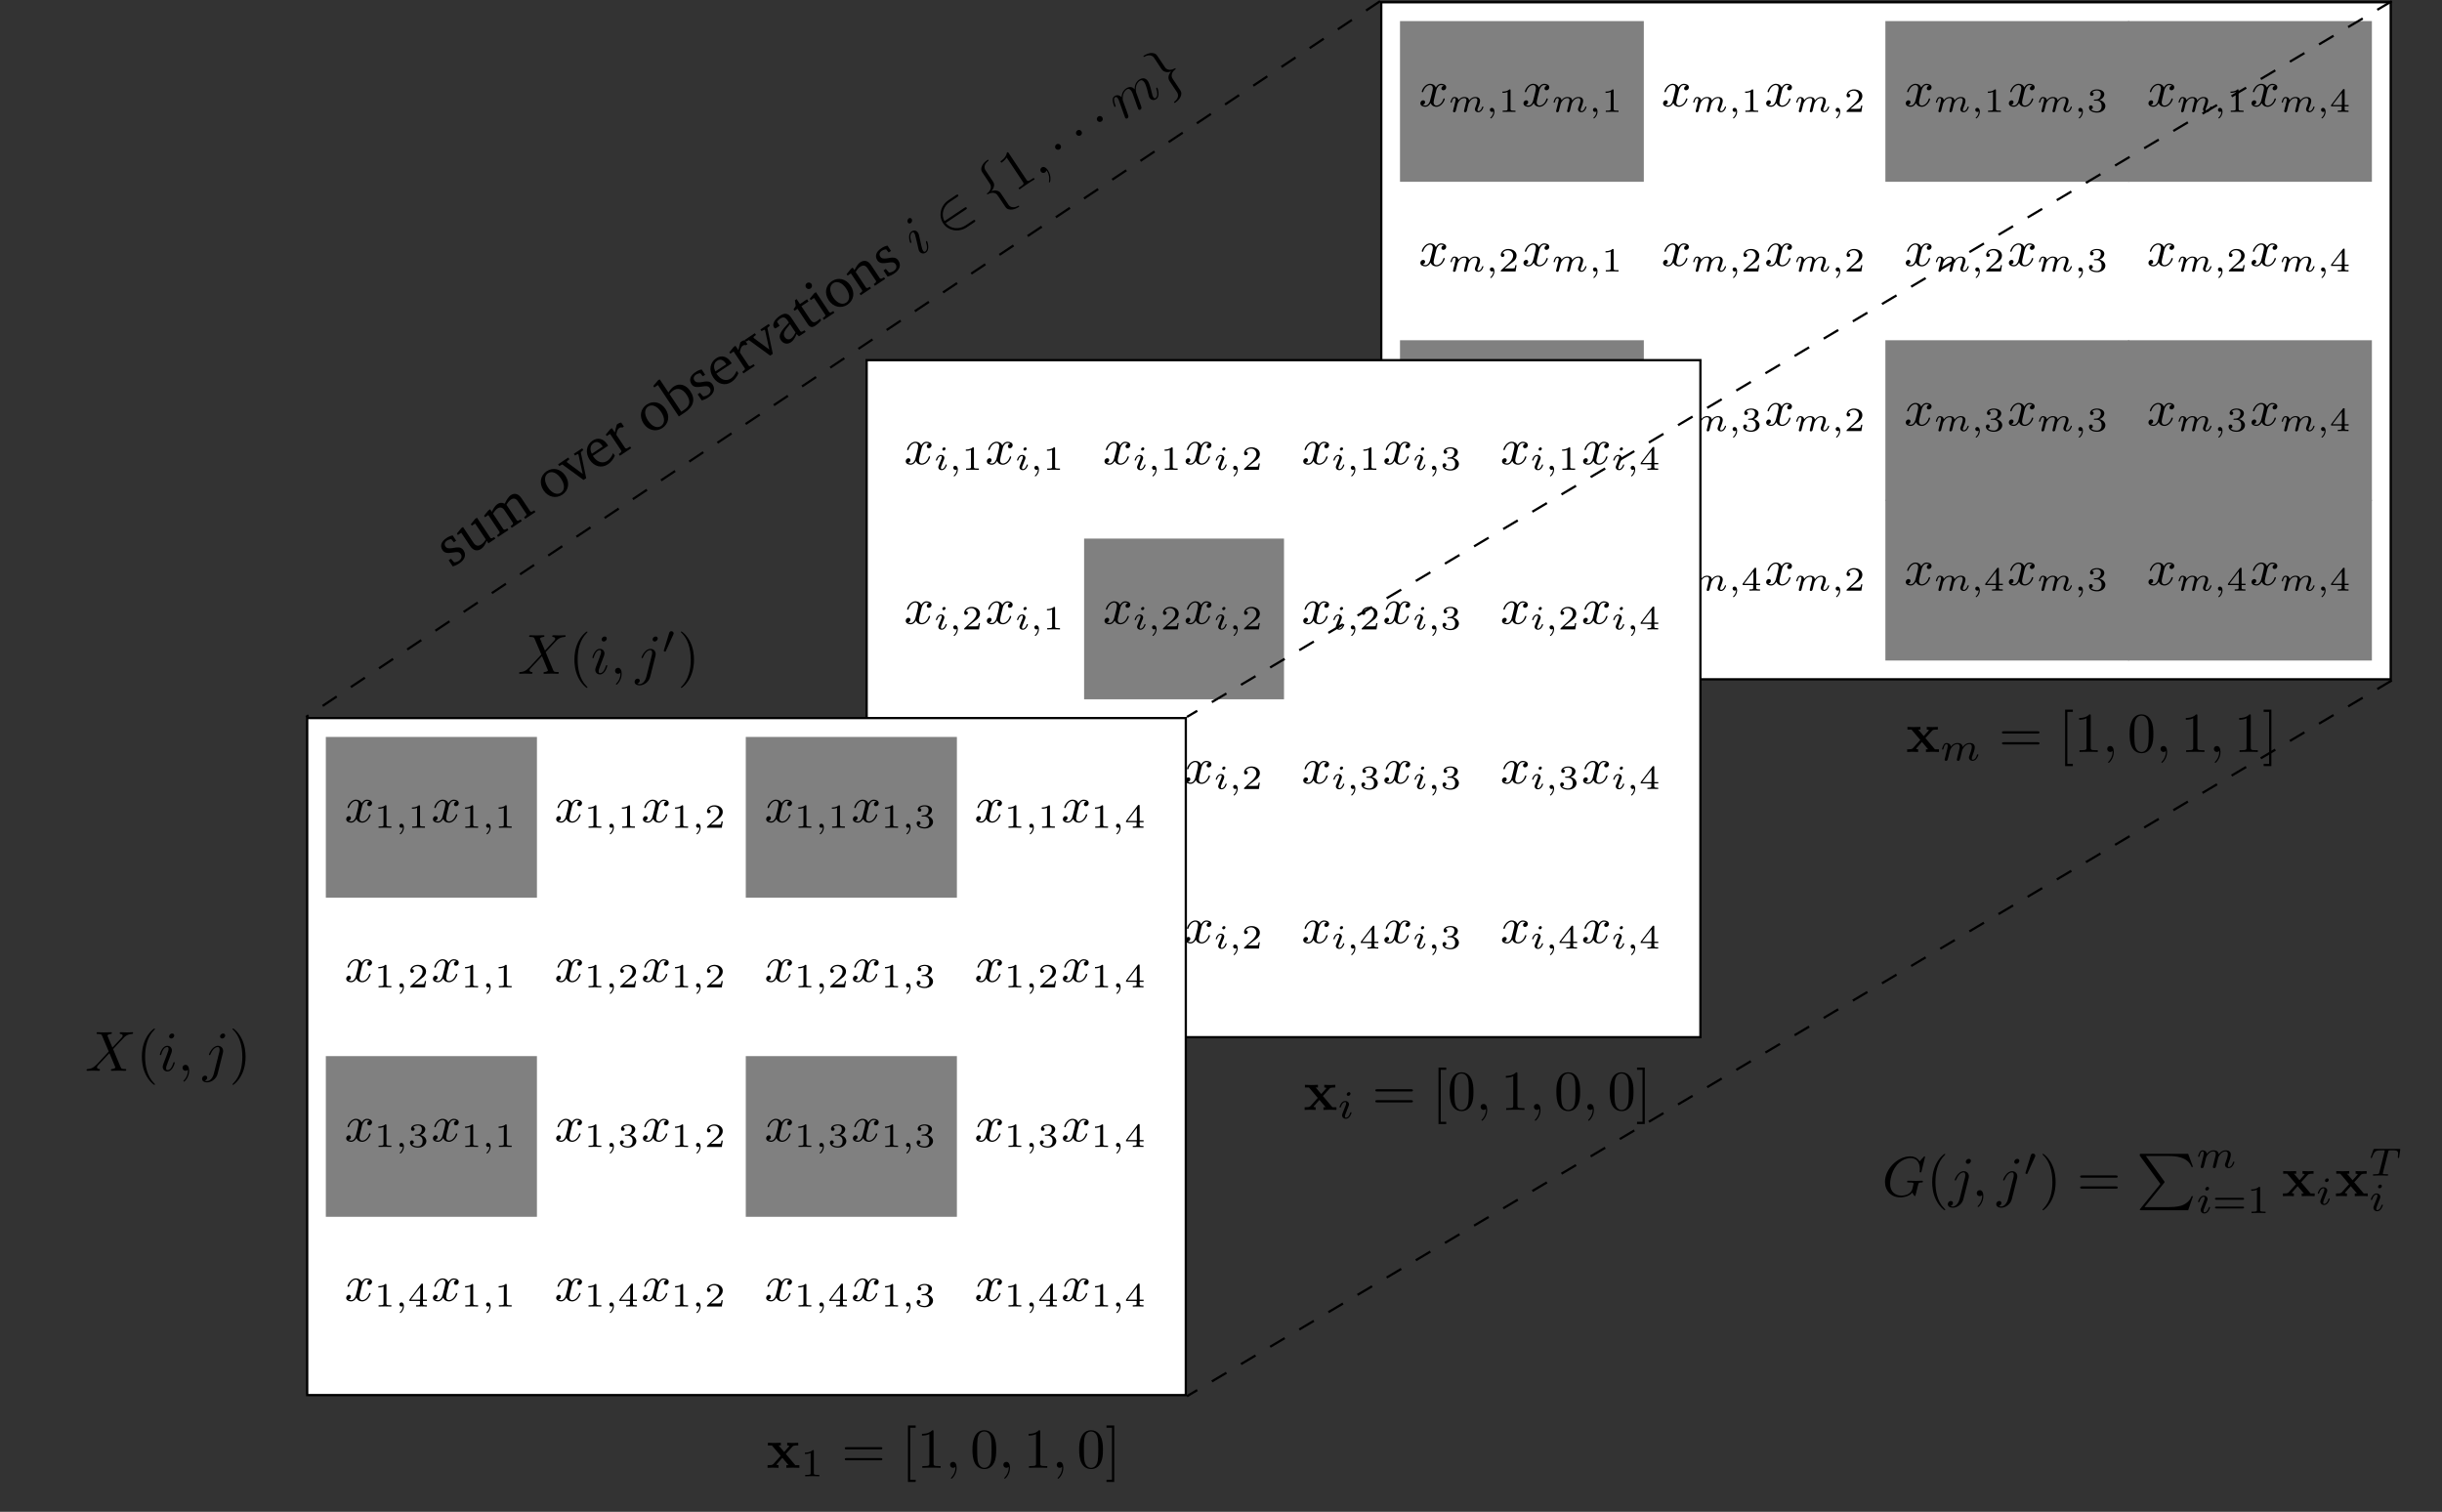 <svg xmlns="http://www.w3.org/2000/svg" xmlns:xlink="http://www.w3.org/1999/xlink" width="645.274" height="399.507" viewBox="0 0 645.274 399.507">
<rect x="0" y="0" width="645.274" height="399.507" fill="#333333" stroke="none"/>
<defs>
<g>
<g id="glyph-0-0">
<path d="M 6.609 -5.422 C 6.109 -5.328 5.969 -4.906 5.969 -4.703 C 5.969 -4.453 6.156 -4.219 6.484 -4.219 C 6.859 -4.219 7.234 -4.547 7.234 -5.016 C 7.234 -5.625 6.562 -5.938 5.922 -5.938 C 5.125 -5.938 4.656 -5.234 4.484 -4.938 C 4.234 -5.609 3.641 -5.938 3 -5.938 C 1.562 -5.938 0.781 -4.219 0.781 -3.875 C 0.781 -3.75 0.875 -3.703 0.969 -3.703 C 1.094 -3.703 1.125 -3.781 1.156 -3.859 C 1.578 -5.188 2.453 -5.609 2.969 -5.609 C 3.359 -5.609 3.703 -5.344 3.703 -4.719 C 3.703 -4.234 3.125 -2.078 2.953 -1.438 C 2.844 -1.016 2.453 -0.188 1.703 -0.188 C 1.438 -0.188 1.156 -0.281 1.016 -0.359 C 1.391 -0.438 1.656 -0.734 1.656 -1.094 C 1.656 -1.422 1.391 -1.578 1.141 -1.578 C 0.75 -1.578 0.406 -1.234 0.406 -0.781 C 0.406 -0.125 1.125 0.141 1.688 0.141 C 2.469 0.141 2.922 -0.5 3.125 -0.859 C 3.469 0.031 4.266 0.141 4.625 0.141 C 6.078 0.141 6.844 -1.594 6.844 -1.922 C 6.844 -1.984 6.797 -2.078 6.672 -2.078 C 6.516 -2.078 6.5 -2.031 6.438 -1.828 C 6.141 -0.859 5.359 -0.188 4.656 -0.188 C 4.266 -0.188 3.906 -0.438 3.906 -1.078 C 3.906 -1.375 4.094 -2.109 4.219 -2.625 C 4.266 -2.859 4.641 -4.312 4.656 -4.406 C 4.828 -4.891 5.234 -5.609 5.906 -5.609 C 6.156 -5.609 6.406 -5.562 6.609 -5.422 Z M 6.609 -5.422 "/>
</g>
<g id="glyph-1-0">
<path d="M 4.234 -0.766 C 4.188 -0.578 4.109 -0.266 4.109 -0.203 C 4.109 -0.016 4.266 0.094 4.422 0.094 C 4.578 0.094 4.734 -0.016 4.812 -0.156 C 4.828 -0.203 4.906 -0.516 4.953 -0.703 L 5.141 -1.5 C 5.203 -1.734 5.25 -1.891 5.297 -2.109 C 5.375 -2.406 5.688 -2.891 6.031 -3.219 C 6.203 -3.391 6.594 -3.656 7.078 -3.656 C 7.641 -3.656 7.641 -3.203 7.641 -3.031 C 7.641 -2.5 7.266 -1.547 7.094 -1.141 C 7.047 -0.984 6.984 -0.844 6.984 -0.688 C 6.984 -0.234 7.391 0.094 7.891 0.094 C 8.797 0.094 9.234 -1.094 9.234 -1.297 C 9.234 -1.312 9.234 -1.422 9.062 -1.422 C 8.938 -1.422 8.938 -1.375 8.875 -1.203 C 8.719 -0.688 8.328 -0.203 7.922 -0.203 C 7.797 -0.203 7.672 -0.266 7.672 -0.531 C 7.672 -0.703 7.734 -0.875 7.812 -1.062 C 7.922 -1.312 8.359 -2.391 8.359 -2.906 C 8.359 -3.641 7.797 -3.953 7.125 -3.953 C 6.625 -3.953 6.031 -3.766 5.453 -3.016 C 5.406 -3.672 4.875 -3.953 4.219 -3.953 C 3.766 -3.953 3.203 -3.812 2.625 -3.094 C 2.578 -3.781 1.953 -3.953 1.609 -3.953 C 1.266 -3.953 1.031 -3.75 0.875 -3.453 C 0.641 -3.078 0.547 -2.609 0.547 -2.578 C 0.547 -2.484 0.625 -2.438 0.703 -2.438 C 0.844 -2.438 0.859 -2.5 0.906 -2.656 C 1.078 -3.359 1.297 -3.656 1.578 -3.656 C 1.891 -3.656 1.906 -3.344 1.906 -3.203 C 1.906 -3.047 1.812 -2.688 1.75 -2.438 C 1.688 -2.203 1.609 -1.828 1.562 -1.641 C 1.5 -1.422 1.438 -1.188 1.375 -0.953 C 1.312 -0.703 1.203 -0.266 1.203 -0.203 C 1.203 -0.016 1.359 0.094 1.516 0.094 C 1.688 0.094 1.828 -0.016 1.906 -0.156 C 1.922 -0.203 2 -0.516 2.047 -0.703 L 2.25 -1.5 C 2.312 -1.734 2.344 -1.891 2.406 -2.109 C 2.484 -2.406 2.797 -2.891 3.125 -3.219 C 3.297 -3.391 3.688 -3.656 4.172 -3.656 C 4.75 -3.656 4.75 -3.203 4.75 -3.031 C 4.75 -2.812 4.656 -2.453 4.578 -2.172 Z M 4.234 -0.766 "/>
</g>
<g id="glyph-1-1">
<path d="M 2.062 -0.125 C 2.062 0.719 1.609 1.219 1.391 1.422 C 1.297 1.5 1.266 1.516 1.266 1.578 C 1.266 1.656 1.359 1.734 1.422 1.734 C 1.547 1.734 2.359 1.016 2.359 -0.078 C 2.359 -0.641 2.125 -1.078 1.688 -1.078 C 1.344 -1.078 1.156 -0.812 1.156 -0.547 C 1.156 -0.281 1.344 0 1.703 0 C 1.828 0 1.953 -0.031 2.062 -0.125 Z M 2.062 -0.125 "/>
</g>
<g id="glyph-1-2">
<path d="M 3.109 -5.594 C 3.109 -5.797 2.953 -5.938 2.75 -5.938 C 2.5 -5.938 2.25 -5.719 2.25 -5.453 C 2.25 -5.234 2.406 -5.094 2.609 -5.094 C 2.891 -5.094 3.109 -5.359 3.109 -5.594 Z M 2.578 -2.469 C 2.609 -2.547 2.688 -2.766 2.734 -2.844 C 2.75 -2.922 2.797 -3.016 2.797 -3.172 C 2.797 -3.672 2.344 -3.953 1.891 -3.953 C 0.984 -3.953 0.547 -2.766 0.547 -2.562 C 0.547 -2.531 0.578 -2.438 0.703 -2.438 C 0.828 -2.438 0.859 -2.5 0.891 -2.578 C 1.141 -3.453 1.609 -3.656 1.859 -3.656 C 2.047 -3.656 2.109 -3.531 2.109 -3.328 C 2.109 -3.156 2.047 -3.016 2.031 -2.953 L 1.562 -1.812 C 1.453 -1.547 1.453 -1.531 1.344 -1.234 C 1.234 -0.953 1.188 -0.844 1.188 -0.688 C 1.188 -0.234 1.594 0.094 2.094 0.094 C 2.984 0.094 3.438 -1.094 3.438 -1.297 C 3.438 -1.312 3.422 -1.422 3.266 -1.422 C 3.141 -1.422 3.141 -1.375 3.078 -1.203 C 2.938 -0.75 2.562 -0.203 2.109 -0.203 C 1.953 -0.203 1.875 -0.312 1.875 -0.531 C 1.875 -0.703 1.922 -0.844 2.047 -1.125 Z M 2.578 -2.469 "/>
</g>
<g id="glyph-2-0">
<path d="M 3.219 -5.688 C 3.219 -5.953 3.172 -5.953 2.906 -5.953 C 2.312 -5.375 1.406 -5.375 1.078 -5.375 L 1.078 -5.031 C 1.312 -5.031 1.906 -5.031 2.438 -5.281 L 2.438 -0.766 C 2.438 -0.469 2.438 -0.344 1.516 -0.344 L 1.141 -0.344 L 1.141 0 C 1.625 -0.031 2.328 -0.031 2.828 -0.031 C 3.328 -0.031 4.031 -0.031 4.516 0 L 4.516 -0.344 L 4.141 -0.344 C 3.219 -0.344 3.219 -0.469 3.219 -0.766 Z M 3.219 -5.688 "/>
</g>
<g id="glyph-2-1">
<path d="M 4.812 -1.672 L 4.484 -1.672 C 4.469 -1.547 4.375 -0.953 4.25 -0.859 C 4.188 -0.812 3.453 -0.812 3.328 -0.812 L 1.656 -0.812 L 2.797 -1.734 C 3.109 -1.984 3.906 -2.547 4.188 -2.812 C 4.453 -3.094 4.812 -3.547 4.812 -4.188 C 4.812 -5.297 3.812 -5.953 2.609 -5.953 C 1.453 -5.953 0.641 -5.188 0.641 -4.344 C 0.641 -3.891 1.031 -3.844 1.125 -3.844 C 1.359 -3.844 1.609 -4 1.609 -4.328 C 1.609 -4.516 1.5 -4.812 1.094 -4.812 C 1.312 -5.266 1.859 -5.609 2.469 -5.609 C 3.406 -5.609 3.906 -4.906 3.906 -4.188 C 3.906 -3.547 3.484 -2.891 2.859 -2.312 L 0.75 -0.375 C 0.656 -0.281 0.641 -0.281 0.641 0 L 4.547 0 Z M 4.812 -1.672 "/>
</g>
<g id="glyph-2-2">
<path d="M 2.625 -2.969 C 3.391 -2.969 3.906 -2.469 3.906 -1.547 C 3.906 -0.562 3.312 -0.141 2.656 -0.141 C 2.422 -0.141 1.5 -0.188 1.094 -0.703 C 1.438 -0.75 1.578 -0.969 1.578 -1.219 C 1.578 -1.516 1.375 -1.734 1.078 -1.734 C 0.828 -1.734 0.562 -1.578 0.562 -1.203 C 0.562 -0.312 1.547 0.188 2.688 0.188 C 4.016 0.188 4.891 -0.656 4.891 -1.547 C 4.891 -2.203 4.391 -2.891 3.328 -3.156 C 4.031 -3.391 4.609 -3.969 4.609 -4.703 C 4.609 -5.422 3.766 -5.953 2.688 -5.953 C 1.641 -5.953 0.844 -5.469 0.844 -4.734 C 0.844 -4.344 1.141 -4.25 1.328 -4.25 C 1.562 -4.25 1.797 -4.406 1.797 -4.719 C 1.797 -5 1.609 -5.156 1.359 -5.188 C 1.781 -5.656 2.594 -5.656 2.672 -5.656 C 3.141 -5.656 3.703 -5.438 3.703 -4.703 C 3.703 -4.203 3.422 -3.344 2.531 -3.297 C 2.375 -3.281 2.125 -3.266 2.047 -3.266 C 1.953 -3.266 1.859 -3.25 1.859 -3.109 C 1.859 -2.969 1.953 -2.969 2.109 -2.969 Z M 2.625 -2.969 "/>
</g>
<g id="glyph-2-3">
<path d="M 5.047 -1.469 L 5.047 -1.812 L 4 -1.812 L 4 -5.781 C 4 -5.984 4 -6.047 3.781 -6.047 C 3.609 -6.047 3.594 -6.016 3.516 -5.906 L 0.406 -1.812 L 0.406 -1.469 L 3.203 -1.469 L 3.203 -0.75 C 3.203 -0.453 3.203 -0.344 2.438 -0.344 L 2.188 -0.344 L 2.188 0 C 2.359 -0.016 3.203 -0.031 3.594 -0.031 C 4 -0.031 4.828 -0.016 5.016 0 L 5.016 -0.344 L 4.75 -0.344 C 4 -0.344 4 -0.453 4 -0.75 L 4 -1.469 Z M 3.266 -5.062 L 3.266 -1.812 L 0.797 -1.812 Z M 3.266 -5.062 "/>
</g>
<g id="glyph-3-0">
<path d="M 0.406 -8.672 C -0.156 -8.562 -0.688 -8.344 -1.234 -7.969 C -2.656 -7.031 -3 -5.875 -2.281 -4.781 C -1.719 -3.953 -0.922 -3.922 0.453 -4.141 C 1.516 -4.312 2.109 -4.391 2.547 -3.75 C 2.938 -3.156 2.766 -2.453 2.047 -1.969 C 1.688 -1.734 1.266 -1.578 0.797 -1.547 L -0.047 -2.516 L -0.656 -2.109 L 0.422 -0.484 C 0.984 -0.625 1.594 -0.891 2.203 -1.312 C 3.672 -2.297 4.047 -3.562 3.281 -4.719 C 2.984 -5.172 2.562 -5.438 2.109 -5.484 C 1.469 -5.547 0.891 -5.406 0.312 -5.312 C -0.609 -5.188 -1.141 -5.219 -1.5 -5.75 C -1.875 -6.312 -1.719 -6.891 -1.062 -7.328 C -0.766 -7.516 -0.406 -7.625 0.031 -7.688 L 0.719 -6.859 L 1.328 -7.266 Z M 0.406 -8.672 "/>
</g>
<g id="glyph-3-1">
<path d="M -2.297 -7.266 L -3.438 -5.859 L -3.172 -5.469 L -2.297 -6.062 L 0.016 -2.594 C 0.844 -1.344 1.891 -1.078 2.969 -1.797 C 3.562 -2.188 4.031 -2.906 4.422 -3.938 L 4.875 -3.25 L 6.719 -4.484 L 6.422 -4.922 L 5.797 -4.594 L 5.453 -4.641 L 1.859 -10.031 L 1.375 -9.719 L 0.234 -8.312 L 0.5 -7.922 L 1.375 -8.5 L 4.188 -4.297 C 3.844 -3.703 3.453 -3.266 3 -2.969 C 2.156 -2.406 1.5 -2.578 0.906 -3.469 L -1.828 -7.578 Z M -2.297 -7.266 "/>
</g>
<g id="glyph-3-2">
<path d="M 2.125 -9.031 C 1.484 -9.375 0.812 -9.344 0.219 -8.938 C -0.312 -8.594 -0.781 -7.922 -1.281 -6.891 L -1.734 -7.562 L -2.203 -7.234 L -3.344 -5.844 L -3.094 -5.453 L -2.219 -6.031 L 0.781 -1.531 L 0.703 -1.188 L 0.078 -0.688 L 0.375 -0.25 L 3.094 -2.062 L 2.797 -2.5 L 2.156 -2.156 L 1.812 -2.234 L -0.953 -6.391 C -0.594 -7.031 -0.219 -7.469 0.188 -7.75 C 0.938 -8.25 1.562 -8.062 2.125 -7.203 L 4.328 -3.906 L 4.234 -3.547 L 3.688 -3.094 L 3.984 -2.656 L 6.625 -4.422 L 6.328 -4.859 L 5.703 -4.531 L 5.359 -4.578 L 2.594 -8.734 C 2.953 -9.359 3.312 -9.828 3.719 -10.094 C 4.484 -10.609 5.109 -10.422 5.672 -9.562 L 7.875 -6.266 L 7.781 -5.922 L 7.25 -5.469 L 7.547 -5.031 L 10.25 -6.828 L 9.953 -7.266 L 9.234 -6.891 L 8.906 -6.953 L 6.562 -10.469 C 5.75 -11.688 4.688 -11.922 3.719 -11.281 C 3.219 -10.953 2.688 -10.188 2.125 -9.031 Z M 2.125 -9.031 "/>
</g>
<g id="glyph-3-3">
<path d="M -0.719 -8.328 C -2.391 -7.203 -2.766 -5.141 -1.547 -3.281 C -0.312 -1.453 1.75 -1.016 3.422 -2.125 C 5.078 -3.234 5.469 -5.312 4.234 -7.141 C 3.016 -8.984 0.953 -9.438 -0.719 -8.328 Z M -0.359 -7.797 C 0.641 -8.453 2.016 -7.969 3.078 -6.359 C 4.156 -4.75 4.062 -3.312 3.062 -2.656 C 2.062 -1.984 0.703 -2.469 -0.375 -4.062 C -1.438 -5.688 -1.359 -7.125 -0.359 -7.797 Z M -0.359 -7.797 "/>
</g>
<g id="glyph-3-4">
<path d="M -4.047 -5.922 L -3.734 -5.469 L -2.938 -5.891 L 2.688 -1.797 L 3.391 -2.266 L 1.953 -9.109 L 2.625 -9.703 L 2.312 -10.156 L 0.109 -8.703 L 0.422 -8.25 L 1.125 -8.641 L 1.344 -8.5 L 2.469 -3.391 L -1.703 -6.484 L -1.672 -6.766 L -1.047 -7.266 L -1.359 -7.719 Z M -4.047 -5.922 "/>
</g>
<g id="glyph-3-5">
<path d="M 4.688 -5.016 C 4.281 -4.078 3.828 -3.422 3.203 -3 C 1.953 -2.156 0.5 -2.547 -0.578 -4.156 L -0.656 -4.281 L 3.375 -6.969 C 3.297 -7.109 3.219 -7.234 3.125 -7.359 C 2.109 -8.875 0.625 -9.219 -0.734 -8.312 C -2.391 -7.203 -2.766 -5.125 -1.5 -3.234 C -0.297 -1.422 1.672 -0.953 3.297 -2.047 C 4.078 -2.562 4.734 -3.359 5.141 -4.344 Z M 1.938 -6.75 L -0.922 -4.844 C -1.547 -5.953 -1.328 -7.109 -0.516 -7.641 C 0.312 -8.203 1.125 -7.969 1.797 -6.953 Z M 1.938 -6.75 "/>
</g>
<g id="glyph-3-6">
<path d="M 0.375 -0.25 L 3.375 -2.25 L 3.078 -2.688 L 2.156 -2.156 L 1.812 -2.234 L -0.562 -5.797 C -0.438 -6.703 -0.219 -7.312 0.203 -7.578 C 0.469 -7.75 0.734 -7.812 1.047 -7.703 L 1.438 -7.969 L 0.719 -9.031 C 0.375 -8.984 0.109 -8.875 -0.141 -8.703 C -0.234 -8.641 -0.344 -8.578 -0.438 -8.484 C -0.625 -7.812 -0.828 -7.125 -0.953 -6.391 L -1.734 -7.562 L -2.203 -7.234 L -3.344 -5.844 L -3.094 -5.453 L -2.219 -6.031 L 0.781 -1.531 L 0.688 -1.188 L 0.078 -0.688 Z M 0.375 -0.25 "/>
</g>
<g id="glyph-3-7">
<path d="M -4.469 -10.219 L -5.688 -8.766 L -5.422 -8.375 L -4.469 -9.016 L 1.062 -0.703 L 2.656 -1.766 C 5.031 -3.359 5.5 -5.297 4.078 -7.438 C 2.953 -9.125 1.203 -9.609 -0.266 -8.625 C -0.812 -8.266 -1.266 -7.734 -1.672 -7.047 L -4 -10.531 Z M 1.719 -1.969 L -1.391 -6.625 C -1.062 -7.047 -0.734 -7.359 -0.438 -7.562 C 0.812 -8.391 2.094 -8 3.125 -6.453 C 4.266 -4.734 4.016 -3.484 2.406 -2.422 C 2.344 -2.375 2.109 -2.219 1.719 -1.969 Z M 1.719 -1.969 "/>
</g>
<g id="glyph-3-8">
<path d="M 3.656 -3.484 L 4.297 -2.875 L 6.062 -4.031 L 5.766 -4.469 L 5.047 -4.094 L 4.703 -4.156 L 2.297 -7.75 C 1.469 -9.016 0.562 -9.172 -0.734 -8.312 C -2.297 -7.266 -2.812 -6 -2.312 -5.234 C -2.109 -4.938 -1.953 -4.906 -1.672 -5.109 L -0.812 -5.672 L -1.5 -6.734 C -1.266 -7.078 -1.016 -7.344 -0.703 -7.547 C 0.203 -8.141 0.719 -7.906 1.375 -6.922 L 1.641 -6.516 C -0.438 -4.281 -1.344 -3.141 -0.484 -1.859 C 0.141 -0.922 1.188 -0.656 2.172 -1.312 C 2.766 -1.703 3.25 -2.438 3.656 -3.484 Z M 3.375 -3.906 C 3.016 -3.125 2.625 -2.594 2.219 -2.312 C 1.594 -1.906 0.953 -2.062 0.547 -2.672 C -0.062 -3.594 0.5 -4.438 1.922 -6.094 Z M 3.375 -3.906 "/>
</g>
<g id="glyph-3-9">
<path d="M -2.391 -5.969 L 0.281 -1.953 C 0.875 -1.078 1.391 -0.875 2.406 -1.547 C 2.906 -1.891 3.406 -2.328 3.844 -2.906 L 3.547 -3.359 C 3.312 -3.125 3.047 -2.891 2.75 -2.703 C 1.875 -2.125 1.453 -2.406 0.828 -3.359 L -1.359 -6.641 L 0.516 -7.906 L 0.125 -8.484 L -1.75 -7.219 L -2.625 -8.531 L -3.078 -8.234 L -2.859 -6.719 L -3.438 -5.812 L -3.172 -5.438 Z M -2.391 -5.969 "/>
</g>
<g id="glyph-3-10">
<path d="M -4.047 -10 C -4.438 -9.734 -4.562 -9.219 -4.281 -8.812 C -4.016 -8.406 -3.484 -8.297 -3.094 -8.562 C -2.703 -8.828 -2.578 -9.359 -2.844 -9.766 C -3.109 -10.156 -3.656 -10.266 -4.047 -10 Z M -2.156 -7.266 L -3.297 -5.875 L -3.047 -5.484 L -2.172 -6.062 L 0.828 -1.562 L 0.75 -1.234 L 0.125 -0.719 L 0.422 -0.281 L 3.219 -2.156 L 2.922 -2.594 L 2.219 -2.203 L 1.875 -2.266 L -1.672 -7.594 Z M -2.156 -7.266 "/>
</g>
<g id="glyph-3-11">
<path d="M 0.375 -0.25 L 3.094 -2.062 L 2.797 -2.5 L 2.156 -2.156 L 1.812 -2.234 L -0.953 -6.391 C -0.594 -7.016 -0.234 -7.469 0.156 -7.734 C 1.078 -8.344 1.656 -8.188 2.25 -7.281 L 4.453 -3.984 L 4.375 -3.641 L 3.828 -3.188 L 4.125 -2.75 L 6.844 -4.562 L 6.547 -5 L 5.828 -4.609 L 5.484 -4.672 L 3.141 -8.188 C 2.328 -9.422 1.312 -9.672 0.219 -8.938 C -0.312 -8.594 -0.75 -7.891 -1.281 -6.891 L -1.734 -7.562 L -2.203 -7.234 L -3.344 -5.844 L -3.094 -5.453 L -2.219 -6.031 L 0.781 -1.531 L 0.703 -1.188 L 0.078 -0.688 Z M 0.375 -0.25 "/>
</g>
<g id="glyph-4-0">
<path d="M -1.641 -10.109 C -1.812 -10.359 -2.109 -10.438 -2.406 -10.25 C -2.734 -10.016 -2.859 -9.469 -2.641 -9.141 C -2.484 -8.906 -2.156 -8.812 -1.859 -9.016 C -1.578 -9.203 -1.391 -9.734 -1.641 -10.109 Z M 0.531 -4.812 C 0.438 -5.266 0.422 -5.281 0.328 -5.719 C 0.25 -6.031 0.188 -6.25 0.031 -6.484 C -0.344 -7.047 -1.031 -7.234 -1.656 -6.812 C -2.828 -6.031 -2.094 -3.938 -2.031 -3.828 C -1.938 -3.703 -1.812 -3.781 -1.797 -3.797 C -1.656 -3.875 -1.656 -3.906 -1.75 -4.141 C -2.172 -5.531 -1.938 -6.234 -1.5 -6.531 C -1.406 -6.594 -1.188 -6.734 -0.938 -6.344 C -0.75 -6.062 -0.672 -5.75 -0.656 -5.594 C -0.516 -5.203 -0.125 -3.391 0.031 -2.719 C 0.125 -2.312 0.219 -1.797 0.391 -1.547 C 0.781 -0.953 1.516 -0.797 2.109 -1.203 C 3.266 -1.969 2.531 -4.094 2.453 -4.203 C 2.375 -4.312 2.266 -4.234 2.219 -4.219 C 2.109 -4.141 2.141 -4.109 2.172 -3.875 C 2.484 -2.938 2.578 -1.922 1.953 -1.5 C 1.719 -1.359 1.578 -1.422 1.391 -1.703 C 1.172 -2.016 1.125 -2.234 0.891 -3.188 Z M 0.531 -4.812 "/>
</g>
<g id="glyph-4-1">
<path d="M 2.5 -1.703 C 1.969 -2.516 1.328 -2.781 0.859 -2.469 C 0.438 -2.188 0.391 -1.703 0.625 -1.359 C 0.844 -1.031 1.312 -0.875 1.734 -1.156 C 1.875 -1.25 2.016 -1.406 2.047 -1.594 C 2.078 -1.656 2.078 -1.656 2.094 -1.672 C 2.109 -1.672 2.125 -1.688 2.234 -1.516 C 2.859 -0.594 2.906 0.453 2.781 1.125 C 2.734 1.359 2.75 1.375 2.766 1.422 C 2.828 1.5 2.922 1.5 2.984 1.469 C 3.109 1.375 3.484 -0.25 2.5 -1.703 Z M 2.5 -1.703 "/>
</g>
<g id="glyph-4-2">
<path d="M 0.609 -1.469 C 0.688 -1.25 0.797 -0.922 0.844 -0.844 C 0.984 -0.625 1.25 -0.625 1.438 -0.75 C 1.594 -0.859 1.75 -1.109 1.656 -1.406 C 1.656 -1.438 1.422 -2.125 1.297 -2.484 L 0.812 -3.797 C 0.688 -4.094 0.594 -4.438 0.469 -4.766 C 0.391 -5.016 0.234 -5.438 0.203 -5.484 C 0.156 -6 0.062 -7.562 1.234 -8.359 C 1.797 -8.734 2.203 -8.359 2.484 -7.938 C 2.688 -7.625 2.844 -7.219 2.984 -6.766 L 3.594 -5.094 L 3.969 -4 C 4.094 -3.719 4.266 -3.219 4.312 -3.141 C 4.453 -2.922 4.703 -2.922 4.891 -3.062 C 5.266 -3.312 5.141 -3.672 4.984 -4.141 C 4.688 -4.953 3.938 -7.062 3.719 -7.625 C 3.656 -7.828 3.312 -9.734 4.672 -10.641 C 5.219 -11 5.609 -10.672 5.922 -10.219 C 6.391 -9.516 6.812 -7.75 7 -6.922 C 7.094 -6.547 7.125 -6.375 7.281 -6.141 C 7.672 -5.547 8.422 -5.406 9 -5.797 C 10.172 -6.578 9.406 -8.688 9.344 -8.797 C 9.266 -8.906 9.156 -8.828 9.109 -8.812 C 9 -8.734 9.031 -8.703 9.062 -8.469 C 9.344 -7.688 9.516 -6.547 8.844 -6.094 C 8.625 -5.953 8.469 -6.016 8.281 -6.297 C 8.062 -6.609 7.969 -6.984 7.906 -7.344 C 7.719 -8.125 7.312 -9.859 6.844 -10.562 C 6.297 -11.375 5.453 -11.562 4.516 -10.938 C 3.594 -10.312 3.328 -9.344 3.312 -8.391 C 3.188 -8.547 2.875 -8.938 2.328 -9 C 1.844 -9.047 1.406 -8.859 1.094 -8.641 C -0.031 -7.906 -0.109 -6.703 -0.125 -6.281 C -0.656 -6.938 -1.438 -6.969 -1.984 -6.594 C -2.562 -6.219 -2.484 -5.578 -2.453 -5.281 C -2.375 -4.688 -2.047 -3.859 -2.031 -3.828 C -1.938 -3.703 -1.812 -3.781 -1.797 -3.797 C -1.656 -3.875 -1.656 -3.891 -1.766 -4.219 C -2.141 -5.234 -2.281 -6 -1.844 -6.297 C -1.656 -6.438 -1.391 -6.453 -1.078 -5.984 C -0.906 -5.719 -0.859 -5.562 -0.594 -4.797 Z M 0.609 -1.469 "/>
</g>
<g id="glyph-5-0">
<path d="M 4.891 -7.391 C 5.109 -7.531 5.328 -7.688 5.156 -7.938 C 5 -8.188 4.781 -8.031 4.562 -7.891 L -0.703 -4.375 C -1.656 -6.141 -1.016 -8.297 0.719 -9.453 L 2.656 -10.75 C 2.875 -10.891 3.094 -11.047 2.922 -11.297 C 2.766 -11.531 2.547 -11.375 2.328 -11.234 L 0.375 -9.922 C -1.75 -8.516 -2.359 -5.781 -1.047 -3.797 C 0.281 -1.812 3.047 -1.312 5.172 -2.719 L 7.125 -4.031 C 7.344 -4.172 7.562 -4.328 7.406 -4.578 C 7.234 -4.828 7.016 -4.672 6.797 -4.531 L 4.859 -3.234 C 3.125 -2.078 0.891 -2.328 -0.375 -3.875 Z M 4.891 -7.391 "/>
</g>
<g id="glyph-5-1">
<path d="M -1.594 -10 C -1.922 -10.5 -2.141 -11.516 -0.828 -12.484 C -0.781 -12.547 -0.75 -12.625 -0.812 -12.703 C -0.891 -12.844 -1 -12.781 -1.125 -12.688 C -2.375 -11.859 -3.094 -10.484 -2.5 -9.547 L -0.609 -6.703 C -0.297 -6.234 -0.016 -5.828 -0.234 -5.094 C -0.438 -4.453 -0.891 -4.094 -1.156 -3.906 C -1.203 -3.844 -1.219 -3.766 -1.188 -3.703 C -1.094 -3.578 -1.016 -3.625 -0.875 -3.703 C -0.031 -4.188 0.875 -4.141 1.406 -3.625 C 1.516 -3.516 1.531 -3.484 1.844 -3.031 L 3.484 -0.578 C 3.828 -0.047 4.078 0.344 5.016 0.406 C 5.719 0.469 6.656 0.062 7.156 -0.266 C 7.281 -0.359 7.391 -0.422 7.281 -0.562 C 7.203 -0.688 7.125 -0.641 7 -0.578 C 6.172 -0.094 5.297 -0.109 4.719 -0.609 C 4.609 -0.703 4.594 -0.734 4.297 -1.172 L 2.547 -3.781 C 2.172 -4.359 1.938 -4.5 1.266 -4.641 C 0.828 -4.734 0.391 -4.594 -0.031 -4.484 C 0.797 -5.438 0.875 -6.312 0.391 -7.031 Z M -1.594 -10 "/>
</g>
<g id="glyph-5-2">
<path d="M 0.297 -4.688 C 0.062 -5.031 -0.422 -5.141 -0.766 -4.906 C -1.141 -4.656 -1.25 -4.156 -1.016 -3.812 C -0.766 -3.453 -0.266 -3.344 0.109 -3.594 C 0.453 -3.828 0.547 -4.328 0.297 -4.688 Z M 0.297 -4.688 "/>
</g>
<g id="glyph-5-3">
<path d="M 3.641 -0.328 C 3.969 0.172 4.188 1.188 2.891 2.156 C 2.844 2.219 2.828 2.312 2.859 2.375 C 2.969 2.516 3.109 2.422 3.219 2.344 C 4.422 1.547 5.156 0.172 4.547 -0.797 L 2.672 -3.625 C 2.344 -4.109 2.078 -4.5 2.281 -5.25 C 2.5 -5.891 2.953 -6.234 3.219 -6.422 C 3.266 -6.484 3.297 -6.562 3.234 -6.641 C 3.156 -6.75 3.078 -6.703 2.953 -6.641 C 2.094 -6.141 1.203 -6.188 0.656 -6.703 C 0.531 -6.828 0.516 -6.859 0.219 -7.297 L -1.422 -9.75 C -1.766 -10.281 -2.031 -10.672 -2.953 -10.734 C -3.703 -10.797 -4.641 -10.359 -5.062 -10.078 C -5.172 -10 -5.312 -9.906 -5.234 -9.766 C -5.141 -9.641 -5.062 -9.688 -4.922 -9.766 C -4.109 -10.234 -3.25 -10.25 -2.656 -9.719 C -2.562 -9.641 -2.547 -9.609 -2.234 -9.156 L -0.516 -6.547 C -0.125 -5.984 0.125 -5.844 0.781 -5.703 C 1.234 -5.625 1.672 -5.734 2.062 -5.875 C 1.266 -4.922 1.172 -4.031 1.656 -3.297 Z M 3.641 -0.328 "/>
</g>
<g id="glyph-6-0">
<path d="M -1.641 -10.375 C -1.844 -10.688 -1.859 -10.703 -2.141 -10.516 C -2.391 -9.203 -3.469 -8.469 -3.875 -8.203 L -3.609 -7.828 C -3.359 -8 -2.641 -8.484 -2.203 -9.219 L 2.078 -2.781 C 2.375 -2.344 2.422 -2.188 1.312 -1.438 L 0.922 -1.172 L 1.188 -0.781 C 1.578 -1.109 2.656 -1.828 3.156 -2.156 C 3.656 -2.484 4.734 -3.219 5.203 -3.469 L 4.938 -3.859 L 4.547 -3.594 C 3.422 -2.844 3.312 -2.953 3 -3.406 Z M -1.641 -10.375 "/>
</g>
<g id="glyph-7-0">
<path d="M 7.234 -6.141 L 5.984 -9.109 C 5.938 -9.219 5.906 -9.281 5.906 -9.297 C 5.906 -9.391 6.156 -9.672 6.797 -9.734 C 6.938 -9.75 7.094 -9.766 7.094 -10.016 C 7.094 -10.188 6.906 -10.188 6.859 -10.188 C 6.25 -10.188 5.609 -10.141 4.984 -10.141 C 4.609 -10.141 3.688 -10.188 3.312 -10.188 C 3.219 -10.188 3.047 -10.188 3.047 -9.891 C 3.047 -9.734 3.188 -9.734 3.391 -9.734 C 4.281 -9.734 4.375 -9.578 4.5 -9.25 L 6.266 -5.094 L 3.125 -1.703 L 2.922 -1.531 C 2.188 -0.75 1.5 -0.5 0.734 -0.469 C 0.531 -0.453 0.406 -0.453 0.406 -0.172 C 0.406 -0.156 0.406 0 0.594 0 C 1.047 0 1.531 -0.047 2 -0.047 C 2.547 -0.047 3.141 0 3.672 0 C 3.766 0 3.938 0 3.938 -0.297 C 3.938 -0.453 3.797 -0.469 3.766 -0.469 C 3.625 -0.484 3.156 -0.5 3.156 -0.922 C 3.156 -1.156 3.391 -1.406 3.562 -1.594 L 5.094 -3.203 L 6.438 -4.672 L 7.938 -1.109 C 8 -0.938 8.016 -0.922 8.016 -0.891 C 8.016 -0.781 7.734 -0.516 7.141 -0.469 C 6.984 -0.453 6.844 -0.438 6.844 -0.172 C 6.844 0 7.016 0 7.078 0 C 7.484 0 8.531 -0.047 8.953 -0.047 C 9.328 -0.047 10.234 0 10.609 0 C 10.719 0 10.891 0 10.891 -0.281 C 10.891 -0.469 10.75 -0.469 10.625 -0.469 C 9.625 -0.484 9.594 -0.516 9.344 -1.125 C 8.766 -2.5 7.766 -4.828 7.422 -5.734 C 8.438 -6.781 10 -8.547 10.469 -8.969 C 10.906 -9.328 11.469 -9.688 12.375 -9.734 C 12.562 -9.75 12.703 -9.75 12.703 -10.031 C 12.703 -10.047 12.703 -10.188 12.5 -10.188 C 12.062 -10.188 11.562 -10.141 11.109 -10.141 C 10.547 -10.141 9.984 -10.188 9.453 -10.188 C 9.359 -10.188 9.156 -10.188 9.156 -9.891 C 9.156 -9.781 9.234 -9.75 9.344 -9.734 C 9.469 -9.719 9.938 -9.688 9.938 -9.266 C 9.938 -9.062 9.781 -8.859 9.656 -8.734 Z M 7.234 -6.141 "/>
</g>
<g id="glyph-7-1">
<path d="M 4.234 -9.328 C 4.234 -9.625 4.031 -9.859 3.688 -9.859 C 3.281 -9.859 2.875 -9.469 2.875 -9.078 C 2.875 -8.781 3.094 -8.531 3.453 -8.531 C 3.797 -8.531 4.234 -8.875 4.234 -9.328 Z M 3.109 -3.719 C 3.281 -4.141 3.281 -4.172 3.438 -4.578 C 3.547 -4.875 3.625 -5.094 3.625 -5.375 C 3.625 -6.047 3.156 -6.594 2.406 -6.594 C 1 -6.594 0.438 -4.438 0.438 -4.297 C 0.438 -4.141 0.578 -4.141 0.609 -4.141 C 0.766 -4.141 0.781 -4.172 0.844 -4.422 C 1.25 -5.812 1.844 -6.266 2.359 -6.266 C 2.484 -6.266 2.734 -6.266 2.734 -5.797 C 2.734 -5.469 2.625 -5.156 2.562 -5.016 C 2.453 -4.625 1.781 -2.891 1.531 -2.25 C 1.391 -1.859 1.188 -1.375 1.188 -1.062 C 1.188 -0.359 1.703 0.172 2.422 0.172 C 3.812 0.172 4.375 -2 4.375 -2.141 C 4.375 -2.281 4.234 -2.281 4.188 -2.281 C 4.047 -2.281 4.047 -2.234 3.969 -2.016 C 3.703 -1.078 3.203 -0.172 2.453 -0.172 C 2.188 -0.172 2.094 -0.312 2.094 -0.656 C 2.094 -1.031 2.172 -1.234 2.516 -2.156 Z M 3.109 -3.719 "/>
</g>
<g id="glyph-7-2">
<path d="M 3.031 -0.016 C 3.031 -1 2.656 -1.578 2.078 -1.578 C 1.578 -1.578 1.281 -1.203 1.281 -0.797 C 1.281 -0.391 1.578 0 2.078 0 C 2.25 0 2.453 -0.062 2.594 -0.188 C 2.641 -0.219 2.656 -0.234 2.672 -0.234 C 2.688 -0.234 2.703 -0.219 2.703 -0.016 C 2.703 1.094 2.172 1.984 1.688 2.484 C 1.516 2.641 1.516 2.672 1.516 2.719 C 1.516 2.812 1.594 2.875 1.672 2.875 C 1.828 2.875 3.031 1.734 3.031 -0.016 Z M 3.031 -0.016 "/>
</g>
<g id="glyph-7-3">
<path d="M 5.922 -9.328 C 5.922 -9.609 5.719 -9.859 5.359 -9.859 C 5.016 -9.859 4.562 -9.516 4.562 -9.078 C 4.562 -8.781 4.781 -8.531 5.125 -8.531 C 5.516 -8.531 5.922 -8.922 5.922 -9.328 Z M 2.922 0.75 C 2.641 1.875 1.922 2.734 1.094 2.734 C 1 2.734 0.781 2.734 0.5 2.594 C 0.953 2.484 1.172 2.109 1.172 1.812 C 1.172 1.562 1.016 1.281 0.609 1.281 C 0.234 1.281 -0.188 1.594 -0.188 2.141 C -0.188 2.734 0.406 3.062 1.125 3.062 C 2.156 3.062 3.547 2.266 3.922 0.797 L 5.297 -4.672 C 5.375 -4.969 5.375 -5.172 5.375 -5.219 C 5.375 -6.078 4.75 -6.594 4 -6.594 C 2.484 -6.594 1.625 -4.438 1.625 -4.297 C 1.625 -4.141 1.781 -4.141 1.812 -4.141 C 1.938 -4.141 1.953 -4.156 2.078 -4.453 C 2.453 -5.359 3.141 -6.266 3.953 -6.266 C 4.156 -6.266 4.438 -6.203 4.438 -5.578 C 4.438 -5.234 4.391 -5.078 4.328 -4.812 Z M 2.922 0.75 "/>
</g>
<g id="glyph-7-4">
<path d="M 11.344 -10.375 C 11.344 -10.422 11.312 -10.516 11.172 -10.516 C 11.125 -10.516 11.109 -10.5 10.953 -10.344 L 9.906 -9.188 C 9.781 -9.406 9.094 -10.516 7.438 -10.516 C 4.109 -10.516 0.75 -7.219 0.75 -3.766 C 0.75 -1.391 2.406 0.328 4.812 0.328 C 5.469 0.328 6.141 0.188 6.688 -0.031 C 7.438 -0.328 7.719 -0.641 7.984 -0.938 C 8.125 -0.562 8.5 -0.016 8.656 -0.016 C 8.734 -0.016 8.766 -0.062 8.766 -0.078 C 8.781 -0.109 8.938 -0.672 9.016 -0.984 L 9.297 -2.141 C 9.359 -2.391 9.438 -2.641 9.484 -2.891 C 9.656 -3.562 9.672 -3.594 10.516 -3.609 C 10.594 -3.609 10.766 -3.625 10.766 -3.906 C 10.766 -4.016 10.688 -4.078 10.562 -4.078 C 10.219 -4.078 9.344 -4.031 9 -4.031 C 8.531 -4.031 7.375 -4.078 6.906 -4.078 C 6.781 -4.078 6.594 -4.078 6.594 -3.781 C 6.594 -3.609 6.719 -3.609 7.047 -3.609 C 7.062 -3.609 7.484 -3.609 7.828 -3.578 C 8.219 -3.531 8.297 -3.484 8.297 -3.297 C 8.297 -3.156 8.125 -2.484 7.984 -1.938 C 7.562 -0.297 5.625 -0.141 5.109 -0.141 C 3.672 -0.141 2.109 -0.984 2.109 -3.266 C 2.109 -3.734 2.25 -6.188 3.812 -8.125 C 4.625 -9.141 6.078 -10.062 7.547 -10.062 C 9.078 -10.062 9.953 -8.906 9.953 -7.172 C 9.953 -6.578 9.906 -6.562 9.906 -6.422 C 9.906 -6.266 10.078 -6.266 10.125 -6.266 C 10.328 -6.266 10.328 -6.297 10.406 -6.562 Z M 11.344 -10.375 "/>
</g>
<g id="glyph-8-0">
<path d="M 4.938 3.578 C 4.938 3.531 4.938 3.5 4.688 3.25 C 2.812 1.375 2.344 -1.453 2.344 -3.734 C 2.344 -6.328 2.906 -8.922 4.75 -10.781 C 4.938 -10.969 4.938 -11 4.938 -11.047 C 4.938 -11.141 4.875 -11.188 4.797 -11.188 C 4.641 -11.188 3.297 -10.172 2.422 -8.281 C 1.656 -6.641 1.484 -4.984 1.484 -3.734 C 1.484 -2.562 1.641 -0.766 2.469 0.922 C 3.359 2.766 4.641 3.734 4.797 3.734 C 4.875 3.734 4.938 3.688 4.938 3.578 Z M 4.938 3.578 "/>
</g>
<g id="glyph-8-1">
<path d="M 4.312 -3.734 C 4.312 -4.891 4.141 -6.703 3.328 -8.391 C 2.438 -10.219 1.156 -11.188 1 -11.188 C 0.906 -11.188 0.844 -11.125 0.844 -11.047 C 0.844 -11 0.844 -10.969 1.141 -10.703 C 2.594 -9.219 3.453 -6.844 3.453 -3.734 C 3.453 -1.172 2.891 1.453 1.047 3.328 C 0.844 3.5 0.844 3.531 0.844 3.578 C 0.844 3.672 0.906 3.734 1 3.734 C 1.156 3.734 2.484 2.719 3.375 0.828 C 4.141 -0.828 4.312 -2.484 4.312 -3.734 Z M 4.312 -3.734 "/>
</g>
<g id="glyph-8-2">
<path d="M 10.25 -4.875 C 10.469 -4.875 10.766 -4.875 10.766 -5.172 C 10.766 -5.469 10.469 -5.469 10.266 -5.469 L 1.328 -5.469 C 1.125 -5.469 0.828 -5.469 0.828 -5.172 C 0.828 -4.875 1.125 -4.875 1.344 -4.875 Z M 10.266 -1.984 C 10.469 -1.984 10.766 -1.984 10.766 -2.281 C 10.766 -2.578 10.469 -2.578 10.25 -2.578 L 1.344 -2.578 C 1.125 -2.578 0.828 -2.578 0.828 -2.281 C 0.828 -1.984 1.125 -1.984 1.328 -1.984 Z M 10.266 -1.984 "/>
</g>
<g id="glyph-8-3">
<path d="M 3.812 3.734 L 3.812 3.141 L 2.359 3.141 L 2.359 -10.594 L 3.812 -10.594 L 3.812 -11.188 L 1.766 -11.188 L 1.766 3.734 Z M 3.812 3.734 "/>
</g>
<g id="glyph-8-4">
<path d="M 4.391 -9.547 C 4.391 -9.906 4.391 -9.938 4.047 -9.938 C 3.125 -8.984 1.812 -8.984 1.328 -8.984 L 1.328 -8.516 C 1.625 -8.516 2.5 -8.516 3.281 -8.906 L 3.281 -1.172 C 3.281 -0.641 3.234 -0.469 1.891 -0.469 L 1.422 -0.469 L 1.422 0 C 1.938 -0.047 3.234 -0.047 3.828 -0.047 C 4.438 -0.047 5.734 -0.047 6.25 0 L 6.25 -0.469 L 5.781 -0.469 C 4.438 -0.469 4.391 -0.625 4.391 -1.172 Z M 4.391 -9.547 "/>
</g>
<g id="glyph-8-5">
<path d="M 6.859 -4.781 C 6.859 -5.969 6.797 -7.156 6.266 -8.266 C 5.578 -9.703 4.359 -9.938 3.734 -9.938 C 2.828 -9.938 1.75 -9.547 1.141 -8.156 C 0.656 -7.125 0.578 -5.969 0.578 -4.781 C 0.578 -3.656 0.641 -2.312 1.25 -1.172 C 1.891 0.031 2.984 0.328 3.719 0.328 C 4.516 0.328 5.656 0.016 6.312 -1.406 C 6.797 -2.438 6.859 -3.594 6.859 -4.781 Z M 3.719 0 C 3.141 0 2.25 -0.375 1.984 -1.812 C 1.828 -2.703 1.828 -4.078 1.828 -4.953 C 1.828 -5.906 1.828 -6.891 1.938 -7.703 C 2.219 -9.469 3.344 -9.609 3.719 -9.609 C 4.203 -9.609 5.188 -9.344 5.469 -7.859 C 5.625 -7.031 5.625 -5.891 5.625 -4.953 C 5.625 -3.828 5.625 -2.812 5.469 -1.859 C 5.234 -0.453 4.391 0 3.719 0 Z M 3.719 0 "/>
</g>
<g id="glyph-8-6">
<path d="M 2.375 -11.188 L 0.328 -11.188 L 0.328 -10.594 L 1.781 -10.594 L 1.781 3.141 L 0.328 3.141 L 0.328 3.734 L 2.375 3.734 Z M 2.375 -11.188 "/>
</g>
<g id="glyph-9-0">
<path d="M 3.031 -4.938 C 3.109 -5.109 3.125 -5.188 3.125 -5.266 C 3.125 -5.594 2.828 -5.844 2.516 -5.844 C 2.109 -5.844 1.984 -5.516 1.938 -5.359 L 0.547 -0.828 C 0.547 -0.812 0.5 -0.672 0.5 -0.656 C 0.5 -0.531 0.828 -0.422 0.906 -0.422 C 0.984 -0.422 1 -0.453 1.062 -0.609 Z M 3.031 -4.938 "/>
</g>
<g id="glyph-10-0">
<path d="M 5.156 -3.672 L 6.906 -5.609 C 7.109 -5.812 7.188 -5.922 8.438 -5.922 L 8.438 -6.625 C 7.906 -6.594 7.125 -6.578 7.062 -6.578 C 6.688 -6.578 5.938 -6.609 5.516 -6.625 L 5.516 -5.922 C 5.734 -5.922 5.906 -5.891 6.094 -5.797 C 6.031 -5.703 6.031 -5.672 5.969 -5.609 L 4.719 -4.203 L 3.25 -5.922 L 3.844 -5.922 L 3.844 -6.625 C 3.469 -6.609 2.516 -6.578 2.047 -6.578 C 1.562 -6.578 0.891 -6.609 0.406 -6.625 L 0.406 -5.922 L 1.469 -5.922 L 3.797 -3.172 L 1.828 -0.984 C 1.578 -0.703 1.047 -0.703 0.328 -0.703 L 0.328 0 C 0.844 -0.031 1.625 -0.047 1.703 -0.047 C 2.078 -0.047 2.938 -0.016 3.234 0 L 3.234 -0.703 C 2.969 -0.703 2.688 -0.781 2.688 -0.859 C 2.688 -0.875 2.688 -0.891 2.797 -1.016 L 4.234 -2.641 L 5.875 -0.703 L 5.297 -0.703 L 5.297 0 C 5.688 -0.016 6.594 -0.047 7.094 -0.047 C 7.562 -0.047 8.234 -0.016 8.734 0 L 8.734 -0.703 L 7.672 -0.703 Z M 5.156 -3.672 "/>
</g>
<g id="glyph-11-0">
<path d="M 3.5 -6.641 C 3.5 -6.938 3.484 -6.938 3.188 -6.938 C 2.516 -6.281 1.562 -6.266 1.141 -6.266 L 1.141 -5.891 C 1.391 -5.891 2.078 -5.891 2.656 -6.188 L 2.656 -0.859 C 2.656 -0.516 2.656 -0.375 1.609 -0.375 L 1.219 -0.375 L 1.219 0 C 1.406 -0.016 2.688 -0.047 3.078 -0.047 C 3.391 -0.047 4.719 -0.016 4.938 0 L 4.938 -0.375 L 4.547 -0.375 C 3.5 -0.375 3.5 -0.516 3.5 -0.859 Z M 3.5 -6.641 "/>
</g>
<g id="glyph-11-1">
<path d="M 8.031 -3.516 C 8.188 -3.516 8.422 -3.516 8.422 -3.781 C 8.422 -4.031 8.172 -4.031 8.031 -4.031 L 1.125 -4.031 C 0.984 -4.031 0.734 -4.031 0.734 -3.781 C 0.734 -3.516 0.969 -3.516 1.125 -3.516 Z M 8.031 -1.219 C 8.172 -1.219 8.422 -1.219 8.422 -1.469 C 8.422 -1.719 8.188 -1.719 8.031 -1.719 L 1.125 -1.719 C 0.969 -1.719 0.734 -1.719 0.734 -1.469 C 0.734 -1.219 0.984 -1.219 1.125 -1.219 Z M 8.031 -1.219 "/>
</g>
<g id="glyph-12-0">
<path d="M 3.391 -6.531 C 3.391 -6.703 3.266 -6.938 2.969 -6.938 C 2.688 -6.938 2.391 -6.656 2.391 -6.359 C 2.391 -6.172 2.516 -5.953 2.797 -5.953 C 3.109 -5.953 3.391 -6.25 3.391 -6.531 Z M 1.25 -1.219 C 1.219 -1.094 1.156 -0.969 1.156 -0.781 C 1.156 -0.297 1.578 0.109 2.156 0.109 C 3.203 0.109 3.656 -1.344 3.656 -1.5 C 3.656 -1.625 3.516 -1.625 3.484 -1.625 C 3.344 -1.625 3.328 -1.562 3.297 -1.453 C 3.047 -0.609 2.594 -0.188 2.188 -0.188 C 1.969 -0.188 1.922 -0.328 1.922 -0.547 C 1.922 -0.797 2 -1 2.094 -1.219 C 2.188 -1.5 2.312 -1.781 2.422 -2.062 C 2.516 -2.312 2.891 -3.266 2.938 -3.391 C 2.969 -3.484 3 -3.609 3 -3.719 C 3 -4.219 2.578 -4.609 2 -4.609 C 0.969 -4.609 0.484 -3.188 0.484 -3.016 C 0.484 -2.875 0.641 -2.875 0.672 -2.875 C 0.812 -2.875 0.828 -2.922 0.859 -3.047 C 1.125 -3.938 1.594 -4.312 1.969 -4.312 C 2.141 -4.312 2.234 -4.234 2.234 -3.953 C 2.234 -3.703 2.172 -3.547 1.906 -2.906 Z M 1.25 -1.219 "/>
</g>
<g id="glyph-12-1">
<path d="M 4.531 -0.844 C 4.484 -0.641 4.391 -0.281 4.391 -0.234 C 4.391 0 4.578 0.109 4.75 0.109 C 4.938 0.109 5.094 -0.031 5.156 -0.125 C 5.203 -0.219 5.297 -0.547 5.344 -0.781 C 5.391 -0.969 5.516 -1.453 5.578 -1.719 C 5.641 -1.938 5.703 -2.172 5.75 -2.422 C 5.859 -2.859 5.859 -2.891 6.078 -3.203 C 6.406 -3.719 6.938 -4.312 7.75 -4.312 C 8.328 -4.312 8.359 -3.844 8.359 -3.578 C 8.359 -2.953 7.906 -1.797 7.75 -1.359 C 7.625 -1.062 7.594 -0.969 7.594 -0.797 C 7.594 -0.234 8.047 0.109 8.578 0.109 C 9.625 0.109 10.094 -1.344 10.094 -1.5 C 10.094 -1.625 9.953 -1.625 9.922 -1.625 C 9.781 -1.625 9.766 -1.562 9.719 -1.453 C 9.484 -0.609 9.031 -0.188 8.609 -0.188 C 8.391 -0.188 8.359 -0.328 8.359 -0.547 C 8.359 -0.797 8.406 -0.938 8.594 -1.406 C 8.719 -1.719 9.141 -2.828 9.141 -3.422 C 9.141 -3.578 9.141 -4.031 8.766 -4.328 C 8.578 -4.469 8.281 -4.609 7.781 -4.609 C 6.844 -4.609 6.266 -4 5.938 -3.547 C 5.859 -4.438 5.109 -4.609 4.578 -4.609 C 3.703 -4.609 3.125 -4.078 2.812 -3.656 C 2.734 -4.375 2.125 -4.609 1.688 -4.609 C 1.25 -4.609 1 -4.281 0.875 -4.047 C 0.641 -3.656 0.484 -3.062 0.484 -3.016 C 0.484 -2.875 0.641 -2.875 0.672 -2.875 C 0.812 -2.875 0.828 -2.906 0.906 -3.188 C 1.062 -3.812 1.25 -4.312 1.656 -4.312 C 1.938 -4.312 2 -4.094 2 -3.812 C 2 -3.609 1.906 -3.219 1.844 -2.938 C 1.766 -2.656 1.656 -2.219 1.609 -2 L 1.281 -0.656 C 1.234 -0.516 1.172 -0.266 1.172 -0.234 C 1.172 0 1.359 0.109 1.531 0.109 C 1.719 0.109 1.875 -0.031 1.938 -0.125 C 1.984 -0.219 2.062 -0.547 2.125 -0.781 C 2.172 -0.969 2.297 -1.453 2.359 -1.719 C 2.422 -1.938 2.484 -2.172 2.531 -2.422 C 2.641 -2.844 2.672 -2.922 2.969 -3.359 C 3.266 -3.781 3.75 -4.312 4.531 -4.312 C 5.141 -4.312 5.156 -3.781 5.156 -3.578 C 5.156 -3.328 5.125 -3.188 4.969 -2.609 Z M 4.531 -0.844 "/>
</g>
<g id="glyph-12-2">
<path d="M 5.078 -6.328 C 5.156 -6.625 5.172 -6.656 5.406 -6.672 C 5.453 -6.688 5.828 -6.688 6.031 -6.688 C 6.672 -6.688 6.938 -6.688 7.203 -6.609 C 7.672 -6.453 7.688 -6.156 7.688 -5.781 C 7.688 -5.609 7.688 -5.484 7.625 -4.938 L 7.594 -4.812 C 7.594 -4.719 7.672 -4.656 7.781 -4.656 C 7.938 -4.656 7.953 -4.75 7.969 -4.922 L 8.266 -6.922 C 8.266 -7.062 8.125 -7.062 7.938 -7.062 L 1.516 -7.062 C 1.25 -7.062 1.234 -7.062 1.156 -6.844 L 0.5 -5 C 0.484 -4.953 0.453 -4.859 0.453 -4.812 C 0.453 -4.766 0.469 -4.656 0.625 -4.656 C 0.766 -4.656 0.781 -4.719 0.844 -4.906 C 1.453 -6.578 1.797 -6.688 3.391 -6.688 L 3.828 -6.688 C 4.141 -6.688 4.156 -6.672 4.156 -6.578 C 4.156 -6.578 4.156 -6.516 4.109 -6.359 L 2.734 -0.875 C 2.641 -0.484 2.609 -0.375 1.5 -0.375 C 1.125 -0.375 1.031 -0.375 1.031 -0.141 C 1.031 -0.109 1.062 0 1.219 0 C 1.5 0 1.812 -0.031 2.109 -0.031 C 2.406 -0.031 2.719 -0.047 3.016 -0.047 C 3.297 -0.047 3.656 -0.047 3.953 -0.031 C 4.234 -0.016 4.547 0 4.828 0 C 4.906 0 5.062 0 5.062 -0.234 C 5.062 -0.375 4.969 -0.375 4.641 -0.375 C 4.438 -0.375 4.234 -0.391 4.031 -0.391 C 3.672 -0.422 3.656 -0.469 3.656 -0.594 C 3.656 -0.672 3.656 -0.688 3.703 -0.844 Z M 5.078 -6.328 "/>
</g>
<g id="glyph-13-0">
<path d="M 6.281 7.969 L 0.984 14.516 C 0.859 14.672 0.844 14.703 0.844 14.75 C 0.844 14.922 0.984 14.922 1.25 14.922 L 13.625 14.922 L 14.906 11.203 L 14.531 11.203 C 14.156 12.328 13.156 13.234 11.891 13.672 C 11.656 13.75 10.625 14.094 8.438 14.094 L 2.094 14.094 L 7.266 7.703 C 7.375 7.562 7.406 7.516 7.406 7.469 C 7.406 7.406 7.391 7.391 7.297 7.25 L 2.453 0.594 L 8.359 0.594 C 10.062 0.594 13.484 0.703 14.531 3.484 L 14.906 3.484 L 13.625 0 L 1.25 0 C 0.844 0 0.828 0.016 0.828 0.484 Z M 6.281 7.969 "/>
</g>
</g>
</defs>
<path fill-rule="nonzero" fill="rgb(100%, 100%, 100%)" fill-opacity="1" stroke-width="0.399" stroke-linecap="butt" stroke-linejoin="miter" stroke="rgb(0%, 0%, 0%)" stroke-opacity="1" stroke-miterlimit="10" d="M -178.263 -119.63 L -0.2 -119.63 L -0.2 -0.199 L -178.263 -0.199 Z M -178.263 -119.63 " transform="matrix(1.498, 0, 0, -1.498, 632.023, 0.3)"/>
<path fill-rule="nonzero" fill="rgb(50%, 50%, 50%)" fill-opacity="1" d="M 369.938 48.039 L 434.363 48.039 L 434.363 5.574 L 369.938 5.574 Z M 369.938 48.039 "/>
<g fill="rgb(0%, 0%, 0%)" fill-opacity="1">
<use xlink:href="#glyph-0-0" x="374.911" y="28.08"/>
</g>
<g fill="rgb(0%, 0%, 0%)" fill-opacity="1">
<use xlink:href="#glyph-1-0" x="382.736" y="29.574"/>
<use xlink:href="#glyph-1-1" x="392.531" y="29.574"/>
</g>
<g fill="rgb(0%, 0%, 0%)" fill-opacity="1">
<use xlink:href="#glyph-2-0" x="395.93" y="29.574"/>
</g>
<g fill="rgb(0%, 0%, 0%)" fill-opacity="1">
<use xlink:href="#glyph-0-0" x="402.151" y="28.08"/>
</g>
<g fill="rgb(0%, 0%, 0%)" fill-opacity="1">
<use xlink:href="#glyph-1-0" x="409.976" y="29.574"/>
<use xlink:href="#glyph-1-1" x="419.77" y="29.574"/>
</g>
<g fill="rgb(0%, 0%, 0%)" fill-opacity="1">
<use xlink:href="#glyph-2-0" x="423.17" y="29.574"/>
</g>
<g fill="rgb(0%, 0%, 0%)" fill-opacity="1">
<use xlink:href="#glyph-0-0" x="439.04" y="28.081"/>
</g>
<g fill="rgb(0%, 0%, 0%)" fill-opacity="1">
<use xlink:href="#glyph-1-0" x="446.866" y="29.575"/>
<use xlink:href="#glyph-1-1" x="456.661" y="29.575"/>
</g>
<g fill="rgb(0%, 0%, 0%)" fill-opacity="1">
<use xlink:href="#glyph-2-0" x="460.06" y="29.575"/>
</g>
<g fill="rgb(0%, 0%, 0%)" fill-opacity="1">
<use xlink:href="#glyph-0-0" x="466.279" y="28.081"/>
</g>
<g fill="rgb(0%, 0%, 0%)" fill-opacity="1">
<use xlink:href="#glyph-1-0" x="474.104" y="29.575"/>
<use xlink:href="#glyph-1-1" x="483.899" y="29.575"/>
</g>
<g fill="rgb(0%, 0%, 0%)" fill-opacity="1">
<use xlink:href="#glyph-2-1" x="487.298" y="29.575"/>
</g>
<path fill-rule="nonzero" fill="rgb(50%, 50%, 50%)" fill-opacity="1" d="M 498.195 48.039 L 562.621 48.039 L 562.621 5.574 L 498.195 5.574 Z M 498.195 48.039 "/>
<g fill="rgb(0%, 0%, 0%)" fill-opacity="1">
<use xlink:href="#glyph-0-0" x="503.168" y="28.081"/>
</g>
<g fill="rgb(0%, 0%, 0%)" fill-opacity="1">
<use xlink:href="#glyph-1-0" x="510.995" y="29.575"/>
<use xlink:href="#glyph-1-1" x="520.789" y="29.575"/>
</g>
<g fill="rgb(0%, 0%, 0%)" fill-opacity="1">
<use xlink:href="#glyph-2-0" x="524.188" y="29.575"/>
</g>
<g fill="rgb(0%, 0%, 0%)" fill-opacity="1">
<use xlink:href="#glyph-0-0" x="530.408" y="28.081"/>
</g>
<g fill="rgb(0%, 0%, 0%)" fill-opacity="1">
<use xlink:href="#glyph-1-0" x="538.234" y="29.575"/>
<use xlink:href="#glyph-1-1" x="548.028" y="29.575"/>
</g>
<g fill="rgb(0%, 0%, 0%)" fill-opacity="1">
<use xlink:href="#glyph-2-2" x="551.428" y="29.575"/>
</g>
<path fill-rule="nonzero" fill="rgb(50%, 50%, 50%)" fill-opacity="1" d="M 562.32 48.039 L 626.75 48.039 L 626.75 5.574 L 562.32 5.574 Z M 562.32 48.039 "/>
<g fill="rgb(0%, 0%, 0%)" fill-opacity="1">
<use xlink:href="#glyph-0-0" x="567.298" y="28.081"/>
</g>
<g fill="rgb(0%, 0%, 0%)" fill-opacity="1">
<use xlink:href="#glyph-1-0" x="575.123" y="29.575"/>
<use xlink:href="#glyph-1-1" x="584.917" y="29.575"/>
</g>
<g fill="rgb(0%, 0%, 0%)" fill-opacity="1">
<use xlink:href="#glyph-2-0" x="588.317" y="29.575"/>
</g>
<g fill="rgb(0%, 0%, 0%)" fill-opacity="1">
<use xlink:href="#glyph-0-0" x="594.536" y="28.081"/>
</g>
<g fill="rgb(0%, 0%, 0%)" fill-opacity="1">
<use xlink:href="#glyph-1-0" x="602.362" y="29.575"/>
<use xlink:href="#glyph-1-1" x="612.157" y="29.575"/>
</g>
<g fill="rgb(0%, 0%, 0%)" fill-opacity="1">
<use xlink:href="#glyph-2-3" x="615.556" y="29.575"/>
</g>
<g fill="rgb(0%, 0%, 0%)" fill-opacity="1">
<use xlink:href="#glyph-0-0" x="374.911" y="70.251"/>
</g>
<g fill="rgb(0%, 0%, 0%)" fill-opacity="1">
<use xlink:href="#glyph-1-0" x="382.736" y="71.743"/>
<use xlink:href="#glyph-1-1" x="392.531" y="71.743"/>
</g>
<g fill="rgb(0%, 0%, 0%)" fill-opacity="1">
<use xlink:href="#glyph-2-1" x="395.93" y="71.743"/>
</g>
<g fill="rgb(0%, 0%, 0%)" fill-opacity="1">
<use xlink:href="#glyph-0-0" x="402.151" y="70.251"/>
</g>
<g fill="rgb(0%, 0%, 0%)" fill-opacity="1">
<use xlink:href="#glyph-1-0" x="409.976" y="71.743"/>
<use xlink:href="#glyph-1-1" x="419.77" y="71.743"/>
</g>
<g fill="rgb(0%, 0%, 0%)" fill-opacity="1">
<use xlink:href="#glyph-2-0" x="423.17" y="71.743"/>
</g>
<g fill="rgb(0%, 0%, 0%)" fill-opacity="1">
<use xlink:href="#glyph-0-0" x="439.04" y="70.251"/>
</g>
<g fill="rgb(0%, 0%, 0%)" fill-opacity="1">
<use xlink:href="#glyph-1-0" x="446.866" y="71.743"/>
<use xlink:href="#glyph-1-1" x="456.661" y="71.743"/>
</g>
<g fill="rgb(0%, 0%, 0%)" fill-opacity="1">
<use xlink:href="#glyph-2-1" x="460.06" y="71.743"/>
</g>
<g fill="rgb(0%, 0%, 0%)" fill-opacity="1">
<use xlink:href="#glyph-0-0" x="466.279" y="70.251"/>
</g>
<g fill="rgb(0%, 0%, 0%)" fill-opacity="1">
<use xlink:href="#glyph-1-0" x="474.104" y="71.743"/>
<use xlink:href="#glyph-1-1" x="483.899" y="71.743"/>
</g>
<g fill="rgb(0%, 0%, 0%)" fill-opacity="1">
<use xlink:href="#glyph-2-1" x="487.298" y="71.743"/>
</g>
<g fill="rgb(0%, 0%, 0%)" fill-opacity="1">
<use xlink:href="#glyph-0-0" x="503.168" y="70.251"/>
</g>
<g fill="rgb(0%, 0%, 0%)" fill-opacity="1">
<use xlink:href="#glyph-1-0" x="510.995" y="71.743"/>
<use xlink:href="#glyph-1-1" x="520.789" y="71.743"/>
</g>
<g fill="rgb(0%, 0%, 0%)" fill-opacity="1">
<use xlink:href="#glyph-2-1" x="524.188" y="71.743"/>
</g>
<g fill="rgb(0%, 0%, 0%)" fill-opacity="1">
<use xlink:href="#glyph-0-0" x="530.408" y="70.251"/>
</g>
<g fill="rgb(0%, 0%, 0%)" fill-opacity="1">
<use xlink:href="#glyph-1-0" x="538.234" y="71.743"/>
<use xlink:href="#glyph-1-1" x="548.028" y="71.743"/>
</g>
<g fill="rgb(0%, 0%, 0%)" fill-opacity="1">
<use xlink:href="#glyph-2-2" x="551.428" y="71.743"/>
</g>
<g fill="rgb(0%, 0%, 0%)" fill-opacity="1">
<use xlink:href="#glyph-0-0" x="567.298" y="70.251"/>
</g>
<g fill="rgb(0%, 0%, 0%)" fill-opacity="1">
<use xlink:href="#glyph-1-0" x="575.123" y="71.743"/>
<use xlink:href="#glyph-1-1" x="584.917" y="71.743"/>
</g>
<g fill="rgb(0%, 0%, 0%)" fill-opacity="1">
<use xlink:href="#glyph-2-1" x="588.317" y="71.743"/>
</g>
<g fill="rgb(0%, 0%, 0%)" fill-opacity="1">
<use xlink:href="#glyph-0-0" x="594.536" y="70.251"/>
</g>
<g fill="rgb(0%, 0%, 0%)" fill-opacity="1">
<use xlink:href="#glyph-1-0" x="602.362" y="71.743"/>
<use xlink:href="#glyph-1-1" x="612.157" y="71.743"/>
</g>
<g fill="rgb(0%, 0%, 0%)" fill-opacity="1">
<use xlink:href="#glyph-2-3" x="615.556" y="71.743"/>
</g>
<path fill-rule="nonzero" fill="rgb(50%, 50%, 50%)" fill-opacity="1" d="M 369.938 132.379 L 434.363 132.379 L 434.363 89.91 L 369.938 89.91 Z M 369.938 132.379 "/>
<g fill="rgb(0%, 0%, 0%)" fill-opacity="1">
<use xlink:href="#glyph-0-0" x="374.911" y="112.42"/>
</g>
<g fill="rgb(0%, 0%, 0%)" fill-opacity="1">
<use xlink:href="#glyph-1-0" x="382.736" y="113.912"/>
<use xlink:href="#glyph-1-1" x="392.531" y="113.912"/>
</g>
<g fill="rgb(0%, 0%, 0%)" fill-opacity="1">
<use xlink:href="#glyph-2-2" x="395.93" y="113.912"/>
</g>
<g fill="rgb(0%, 0%, 0%)" fill-opacity="1">
<use xlink:href="#glyph-0-0" x="402.151" y="112.42"/>
</g>
<g fill="rgb(0%, 0%, 0%)" fill-opacity="1">
<use xlink:href="#glyph-1-0" x="409.976" y="113.912"/>
<use xlink:href="#glyph-1-1" x="419.77" y="113.912"/>
</g>
<g fill="rgb(0%, 0%, 0%)" fill-opacity="1">
<use xlink:href="#glyph-2-0" x="423.17" y="113.912"/>
</g>
<g fill="rgb(0%, 0%, 0%)" fill-opacity="1">
<use xlink:href="#glyph-0-0" x="439.04" y="112.42"/>
</g>
<g fill="rgb(0%, 0%, 0%)" fill-opacity="1">
<use xlink:href="#glyph-1-0" x="446.866" y="113.912"/>
<use xlink:href="#glyph-1-1" x="456.661" y="113.912"/>
</g>
<g fill="rgb(0%, 0%, 0%)" fill-opacity="1">
<use xlink:href="#glyph-2-2" x="460.06" y="113.912"/>
</g>
<g fill="rgb(0%, 0%, 0%)" fill-opacity="1">
<use xlink:href="#glyph-0-0" x="466.279" y="112.42"/>
</g>
<g fill="rgb(0%, 0%, 0%)" fill-opacity="1">
<use xlink:href="#glyph-1-0" x="474.104" y="113.912"/>
<use xlink:href="#glyph-1-1" x="483.899" y="113.912"/>
</g>
<g fill="rgb(0%, 0%, 0%)" fill-opacity="1">
<use xlink:href="#glyph-2-1" x="487.298" y="113.912"/>
</g>
<path fill-rule="nonzero" fill="rgb(50%, 50%, 50%)" fill-opacity="1" d="M 498.195 132.379 L 562.621 132.379 L 562.621 89.91 L 498.195 89.91 Z M 498.195 132.379 "/>
<g fill="rgb(0%, 0%, 0%)" fill-opacity="1">
<use xlink:href="#glyph-0-0" x="503.168" y="112.42"/>
</g>
<g fill="rgb(0%, 0%, 0%)" fill-opacity="1">
<use xlink:href="#glyph-1-0" x="510.995" y="113.912"/>
<use xlink:href="#glyph-1-1" x="520.789" y="113.912"/>
</g>
<g fill="rgb(0%, 0%, 0%)" fill-opacity="1">
<use xlink:href="#glyph-2-2" x="524.188" y="113.912"/>
</g>
<g fill="rgb(0%, 0%, 0%)" fill-opacity="1">
<use xlink:href="#glyph-0-0" x="530.408" y="112.42"/>
</g>
<g fill="rgb(0%, 0%, 0%)" fill-opacity="1">
<use xlink:href="#glyph-1-0" x="538.234" y="113.912"/>
<use xlink:href="#glyph-1-1" x="548.028" y="113.912"/>
</g>
<g fill="rgb(0%, 0%, 0%)" fill-opacity="1">
<use xlink:href="#glyph-2-2" x="551.428" y="113.912"/>
</g>
<path fill-rule="nonzero" fill="rgb(50%, 50%, 50%)" fill-opacity="1" d="M 562.32 132.379 L 626.75 132.379 L 626.75 89.91 L 562.32 89.91 Z M 562.32 132.379 "/>
<g fill="rgb(0%, 0%, 0%)" fill-opacity="1">
<use xlink:href="#glyph-0-0" x="567.298" y="112.42"/>
</g>
<g fill="rgb(0%, 0%, 0%)" fill-opacity="1">
<use xlink:href="#glyph-1-0" x="575.123" y="113.912"/>
<use xlink:href="#glyph-1-1" x="584.917" y="113.912"/>
</g>
<g fill="rgb(0%, 0%, 0%)" fill-opacity="1">
<use xlink:href="#glyph-2-2" x="588.317" y="113.912"/>
</g>
<g fill="rgb(0%, 0%, 0%)" fill-opacity="1">
<use xlink:href="#glyph-0-0" x="594.536" y="112.42"/>
</g>
<g fill="rgb(0%, 0%, 0%)" fill-opacity="1">
<use xlink:href="#glyph-1-0" x="602.362" y="113.912"/>
<use xlink:href="#glyph-1-1" x="612.157" y="113.912"/>
</g>
<g fill="rgb(0%, 0%, 0%)" fill-opacity="1">
<use xlink:href="#glyph-2-3" x="615.556" y="113.912"/>
</g>
<path fill-rule="nonzero" fill="rgb(50%, 50%, 50%)" fill-opacity="1" d="M 369.938 174.547 L 434.363 174.547 L 434.363 132.078 L 369.938 132.078 Z M 369.938 174.547 "/>
<g fill="rgb(0%, 0%, 0%)" fill-opacity="1">
<use xlink:href="#glyph-0-0" x="374.911" y="154.588"/>
</g>
<g fill="rgb(0%, 0%, 0%)" fill-opacity="1">
<use xlink:href="#glyph-1-0" x="382.736" y="156.08"/>
<use xlink:href="#glyph-1-1" x="392.531" y="156.08"/>
</g>
<g fill="rgb(0%, 0%, 0%)" fill-opacity="1">
<use xlink:href="#glyph-2-3" x="395.93" y="156.08"/>
</g>
<g fill="rgb(0%, 0%, 0%)" fill-opacity="1">
<use xlink:href="#glyph-0-0" x="402.151" y="154.588"/>
</g>
<g fill="rgb(0%, 0%, 0%)" fill-opacity="1">
<use xlink:href="#glyph-1-0" x="409.976" y="156.08"/>
<use xlink:href="#glyph-1-1" x="419.77" y="156.08"/>
</g>
<g fill="rgb(0%, 0%, 0%)" fill-opacity="1">
<use xlink:href="#glyph-2-0" x="423.17" y="156.08"/>
</g>
<g fill="rgb(0%, 0%, 0%)" fill-opacity="1">
<use xlink:href="#glyph-0-0" x="439.04" y="154.588"/>
</g>
<g fill="rgb(0%, 0%, 0%)" fill-opacity="1">
<use xlink:href="#glyph-1-0" x="446.866" y="156.08"/>
<use xlink:href="#glyph-1-1" x="456.661" y="156.08"/>
</g>
<g fill="rgb(0%, 0%, 0%)" fill-opacity="1">
<use xlink:href="#glyph-2-3" x="460.06" y="156.08"/>
</g>
<g fill="rgb(0%, 0%, 0%)" fill-opacity="1">
<use xlink:href="#glyph-0-0" x="466.279" y="154.588"/>
</g>
<g fill="rgb(0%, 0%, 0%)" fill-opacity="1">
<use xlink:href="#glyph-1-0" x="474.104" y="156.08"/>
<use xlink:href="#glyph-1-1" x="483.899" y="156.08"/>
</g>
<g fill="rgb(0%, 0%, 0%)" fill-opacity="1">
<use xlink:href="#glyph-2-1" x="487.298" y="156.08"/>
</g>
<path fill-rule="nonzero" fill="rgb(50%, 50%, 50%)" fill-opacity="1" d="M 498.195 174.547 L 562.621 174.547 L 562.621 132.078 L 498.195 132.078 Z M 498.195 174.547 "/>
<g fill="rgb(0%, 0%, 0%)" fill-opacity="1">
<use xlink:href="#glyph-0-0" x="503.168" y="154.588"/>
</g>
<g fill="rgb(0%, 0%, 0%)" fill-opacity="1">
<use xlink:href="#glyph-1-0" x="510.995" y="156.08"/>
<use xlink:href="#glyph-1-1" x="520.789" y="156.08"/>
</g>
<g fill="rgb(0%, 0%, 0%)" fill-opacity="1">
<use xlink:href="#glyph-2-3" x="524.188" y="156.08"/>
</g>
<g fill="rgb(0%, 0%, 0%)" fill-opacity="1">
<use xlink:href="#glyph-0-0" x="530.408" y="154.588"/>
</g>
<g fill="rgb(0%, 0%, 0%)" fill-opacity="1">
<use xlink:href="#glyph-1-0" x="538.234" y="156.08"/>
<use xlink:href="#glyph-1-1" x="548.028" y="156.08"/>
</g>
<g fill="rgb(0%, 0%, 0%)" fill-opacity="1">
<use xlink:href="#glyph-2-2" x="551.428" y="156.08"/>
</g>
<path fill-rule="nonzero" fill="rgb(50%, 50%, 50%)" fill-opacity="1" d="M 562.32 174.547 L 626.75 174.547 L 626.75 132.078 L 562.32 132.078 Z M 562.32 174.547 "/>
<g fill="rgb(0%, 0%, 0%)" fill-opacity="1">
<use xlink:href="#glyph-0-0" x="567.298" y="154.588"/>
</g>
<g fill="rgb(0%, 0%, 0%)" fill-opacity="1">
<use xlink:href="#glyph-1-0" x="575.123" y="156.08"/>
<use xlink:href="#glyph-1-1" x="584.917" y="156.08"/>
</g>
<g fill="rgb(0%, 0%, 0%)" fill-opacity="1">
<use xlink:href="#glyph-2-3" x="588.317" y="156.08"/>
</g>
<g fill="rgb(0%, 0%, 0%)" fill-opacity="1">
<use xlink:href="#glyph-0-0" x="594.536" y="154.588"/>
</g>
<g fill="rgb(0%, 0%, 0%)" fill-opacity="1">
<use xlink:href="#glyph-1-0" x="602.362" y="156.08"/>
<use xlink:href="#glyph-1-1" x="612.157" y="156.08"/>
</g>
<g fill="rgb(0%, 0%, 0%)" fill-opacity="1">
<use xlink:href="#glyph-2-3" x="615.556" y="156.08"/>
</g>
<path fill-rule="nonzero" fill="rgb(100%, 100%, 100%)" fill-opacity="1" stroke-width="0.399" stroke-linecap="butt" stroke-linejoin="miter" stroke="rgb(0%, 0%, 0%)" stroke-opacity="1" stroke-miterlimit="10" d="M -269.037 -182.765 L -121.968 -182.765 L -121.968 -63.334 L -269.037 -63.334 Z M -269.037 -182.765 " transform="matrix(1.498, 0, 0, -1.498, 632.023, 0.3)"/>
<g fill="rgb(0%, 0%, 0%)" fill-opacity="1">
<use xlink:href="#glyph-0-0" x="238.921" y="122.666"/>
</g>
<g fill="rgb(0%, 0%, 0%)" fill-opacity="1">
<use xlink:href="#glyph-1-2" x="246.746" y="124.158"/>
<use xlink:href="#glyph-1-1" x="250.737" y="124.158"/>
</g>
<g fill="rgb(0%, 0%, 0%)" fill-opacity="1">
<use xlink:href="#glyph-2-0" x="254.136" y="124.158"/>
</g>
<g fill="rgb(0%, 0%, 0%)" fill-opacity="1">
<use xlink:href="#glyph-0-0" x="260.355" y="122.666"/>
</g>
<g fill="rgb(0%, 0%, 0%)" fill-opacity="1">
<use xlink:href="#glyph-1-2" x="268.182" y="124.158"/>
<use xlink:href="#glyph-1-1" x="272.172" y="124.158"/>
</g>
<g fill="rgb(0%, 0%, 0%)" fill-opacity="1">
<use xlink:href="#glyph-2-0" x="275.572" y="124.158"/>
</g>
<g fill="rgb(0%, 0%, 0%)" fill-opacity="1">
<use xlink:href="#glyph-0-0" x="291.44" y="122.666"/>
</g>
<g fill="rgb(0%, 0%, 0%)" fill-opacity="1">
<use xlink:href="#glyph-1-2" x="299.267" y="124.158"/>
<use xlink:href="#glyph-1-1" x="303.257" y="124.158"/>
</g>
<g fill="rgb(0%, 0%, 0%)" fill-opacity="1">
<use xlink:href="#glyph-2-0" x="306.657" y="124.158"/>
</g>
<g fill="rgb(0%, 0%, 0%)" fill-opacity="1">
<use xlink:href="#glyph-0-0" x="312.876" y="122.666"/>
</g>
<g fill="rgb(0%, 0%, 0%)" fill-opacity="1">
<use xlink:href="#glyph-1-2" x="320.701" y="124.158"/>
<use xlink:href="#glyph-1-1" x="324.691" y="124.158"/>
</g>
<g fill="rgb(0%, 0%, 0%)" fill-opacity="1">
<use xlink:href="#glyph-2-1" x="328.091" y="124.158"/>
</g>
<g fill="rgb(0%, 0%, 0%)" fill-opacity="1">
<use xlink:href="#glyph-0-0" x="343.961" y="122.666"/>
</g>
<g fill="rgb(0%, 0%, 0%)" fill-opacity="1">
<use xlink:href="#glyph-1-2" x="351.786" y="124.158"/>
<use xlink:href="#glyph-1-1" x="355.777" y="124.158"/>
</g>
<g fill="rgb(0%, 0%, 0%)" fill-opacity="1">
<use xlink:href="#glyph-2-0" x="359.176" y="124.158"/>
</g>
<g fill="rgb(0%, 0%, 0%)" fill-opacity="1">
<use xlink:href="#glyph-0-0" x="365.395" y="122.666"/>
</g>
<g fill="rgb(0%, 0%, 0%)" fill-opacity="1">
<use xlink:href="#glyph-1-2" x="373.222" y="124.158"/>
<use xlink:href="#glyph-1-1" x="377.212" y="124.158"/>
</g>
<g fill="rgb(0%, 0%, 0%)" fill-opacity="1">
<use xlink:href="#glyph-2-2" x="380.612" y="124.158"/>
</g>
<g fill="rgb(0%, 0%, 0%)" fill-opacity="1">
<use xlink:href="#glyph-0-0" x="396.482" y="122.666"/>
</g>
<g fill="rgb(0%, 0%, 0%)" fill-opacity="1">
<use xlink:href="#glyph-1-2" x="404.307" y="124.158"/>
<use xlink:href="#glyph-1-1" x="408.297" y="124.158"/>
</g>
<g fill="rgb(0%, 0%, 0%)" fill-opacity="1">
<use xlink:href="#glyph-2-0" x="411.697" y="124.158"/>
</g>
<g fill="rgb(0%, 0%, 0%)" fill-opacity="1">
<use xlink:href="#glyph-0-0" x="417.916" y="122.666"/>
</g>
<g fill="rgb(0%, 0%, 0%)" fill-opacity="1">
<use xlink:href="#glyph-1-2" x="425.741" y="124.158"/>
<use xlink:href="#glyph-1-1" x="429.731" y="124.158"/>
</g>
<g fill="rgb(0%, 0%, 0%)" fill-opacity="1">
<use xlink:href="#glyph-2-3" x="433.131" y="124.158"/>
</g>
<g fill="rgb(0%, 0%, 0%)" fill-opacity="1">
<use xlink:href="#glyph-0-0" x="238.921" y="164.834"/>
</g>
<g fill="rgb(0%, 0%, 0%)" fill-opacity="1">
<use xlink:href="#glyph-1-2" x="246.746" y="166.326"/>
<use xlink:href="#glyph-1-1" x="250.737" y="166.326"/>
</g>
<g fill="rgb(0%, 0%, 0%)" fill-opacity="1">
<use xlink:href="#glyph-2-1" x="254.136" y="166.326"/>
</g>
<g fill="rgb(0%, 0%, 0%)" fill-opacity="1">
<use xlink:href="#glyph-0-0" x="260.355" y="164.834"/>
</g>
<g fill="rgb(0%, 0%, 0%)" fill-opacity="1">
<use xlink:href="#glyph-1-2" x="268.182" y="166.326"/>
<use xlink:href="#glyph-1-1" x="272.172" y="166.326"/>
</g>
<g fill="rgb(0%, 0%, 0%)" fill-opacity="1">
<use xlink:href="#glyph-2-0" x="275.572" y="166.326"/>
</g>
<path fill-rule="nonzero" fill="rgb(50%, 50%, 50%)" fill-opacity="1" d="M 286.465 184.793 L 339.285 184.793 L 339.285 142.324 L 286.465 142.324 Z M 286.465 184.793 "/>
<g fill="rgb(0%, 0%, 0%)" fill-opacity="1">
<use xlink:href="#glyph-0-0" x="291.44" y="164.834"/>
</g>
<g fill="rgb(0%, 0%, 0%)" fill-opacity="1">
<use xlink:href="#glyph-1-2" x="299.267" y="166.326"/>
<use xlink:href="#glyph-1-1" x="303.257" y="166.326"/>
</g>
<g fill="rgb(0%, 0%, 0%)" fill-opacity="1">
<use xlink:href="#glyph-2-1" x="306.657" y="166.326"/>
</g>
<g fill="rgb(0%, 0%, 0%)" fill-opacity="1">
<use xlink:href="#glyph-0-0" x="312.876" y="164.834"/>
</g>
<g fill="rgb(0%, 0%, 0%)" fill-opacity="1">
<use xlink:href="#glyph-1-2" x="320.701" y="166.326"/>
<use xlink:href="#glyph-1-1" x="324.691" y="166.326"/>
</g>
<g fill="rgb(0%, 0%, 0%)" fill-opacity="1">
<use xlink:href="#glyph-2-1" x="328.091" y="166.326"/>
</g>
<g fill="rgb(0%, 0%, 0%)" fill-opacity="1">
<use xlink:href="#glyph-0-0" x="343.961" y="164.834"/>
</g>
<g fill="rgb(0%, 0%, 0%)" fill-opacity="1">
<use xlink:href="#glyph-1-2" x="351.786" y="166.326"/>
<use xlink:href="#glyph-1-1" x="355.777" y="166.326"/>
</g>
<g fill="rgb(0%, 0%, 0%)" fill-opacity="1">
<use xlink:href="#glyph-2-1" x="359.176" y="166.326"/>
</g>
<g fill="rgb(0%, 0%, 0%)" fill-opacity="1">
<use xlink:href="#glyph-0-0" x="365.395" y="164.834"/>
</g>
<g fill="rgb(0%, 0%, 0%)" fill-opacity="1">
<use xlink:href="#glyph-1-2" x="373.222" y="166.326"/>
<use xlink:href="#glyph-1-1" x="377.212" y="166.326"/>
</g>
<g fill="rgb(0%, 0%, 0%)" fill-opacity="1">
<use xlink:href="#glyph-2-2" x="380.612" y="166.326"/>
</g>
<g fill="rgb(0%, 0%, 0%)" fill-opacity="1">
<use xlink:href="#glyph-0-0" x="396.482" y="164.834"/>
</g>
<g fill="rgb(0%, 0%, 0%)" fill-opacity="1">
<use xlink:href="#glyph-1-2" x="404.307" y="166.326"/>
<use xlink:href="#glyph-1-1" x="408.297" y="166.326"/>
</g>
<g fill="rgb(0%, 0%, 0%)" fill-opacity="1">
<use xlink:href="#glyph-2-1" x="411.697" y="166.326"/>
</g>
<g fill="rgb(0%, 0%, 0%)" fill-opacity="1">
<use xlink:href="#glyph-0-0" x="417.916" y="164.834"/>
</g>
<g fill="rgb(0%, 0%, 0%)" fill-opacity="1">
<use xlink:href="#glyph-1-2" x="425.741" y="166.326"/>
<use xlink:href="#glyph-1-1" x="429.731" y="166.326"/>
</g>
<g fill="rgb(0%, 0%, 0%)" fill-opacity="1">
<use xlink:href="#glyph-2-3" x="433.131" y="166.326"/>
</g>
<g fill="rgb(0%, 0%, 0%)" fill-opacity="1">
<use xlink:href="#glyph-0-0" x="238.921" y="207.003"/>
</g>
<g fill="rgb(0%, 0%, 0%)" fill-opacity="1">
<use xlink:href="#glyph-1-2" x="246.746" y="208.496"/>
<use xlink:href="#glyph-1-1" x="250.737" y="208.496"/>
</g>
<g fill="rgb(0%, 0%, 0%)" fill-opacity="1">
<use xlink:href="#glyph-2-2" x="254.136" y="208.496"/>
</g>
<g fill="rgb(0%, 0%, 0%)" fill-opacity="1">
<use xlink:href="#glyph-0-0" x="260.355" y="207.003"/>
</g>
<g fill="rgb(0%, 0%, 0%)" fill-opacity="1">
<use xlink:href="#glyph-1-2" x="268.182" y="208.496"/>
<use xlink:href="#glyph-1-1" x="272.172" y="208.496"/>
</g>
<g fill="rgb(0%, 0%, 0%)" fill-opacity="1">
<use xlink:href="#glyph-2-0" x="275.572" y="208.496"/>
</g>
<g fill="rgb(0%, 0%, 0%)" fill-opacity="1">
<use xlink:href="#glyph-0-0" x="291.442" y="207.003"/>
</g>
<g fill="rgb(0%, 0%, 0%)" fill-opacity="1">
<use xlink:href="#glyph-1-2" x="299.267" y="208.496"/>
<use xlink:href="#glyph-1-1" x="303.257" y="208.496"/>
</g>
<g fill="rgb(0%, 0%, 0%)" fill-opacity="1">
<use xlink:href="#glyph-2-2" x="306.657" y="208.496"/>
</g>
<g fill="rgb(0%, 0%, 0%)" fill-opacity="1">
<use xlink:href="#glyph-0-0" x="312.876" y="207.003"/>
</g>
<g fill="rgb(0%, 0%, 0%)" fill-opacity="1">
<use xlink:href="#glyph-1-2" x="320.701" y="208.496"/>
<use xlink:href="#glyph-1-1" x="324.691" y="208.496"/>
</g>
<g fill="rgb(0%, 0%, 0%)" fill-opacity="1">
<use xlink:href="#glyph-2-1" x="328.091" y="208.496"/>
</g>
<g fill="rgb(0%, 0%, 0%)" fill-opacity="1">
<use xlink:href="#glyph-0-0" x="343.961" y="207.003"/>
</g>
<g fill="rgb(0%, 0%, 0%)" fill-opacity="1">
<use xlink:href="#glyph-1-2" x="351.786" y="208.496"/>
<use xlink:href="#glyph-1-1" x="355.777" y="208.496"/>
</g>
<g fill="rgb(0%, 0%, 0%)" fill-opacity="1">
<use xlink:href="#glyph-2-2" x="359.176" y="208.496"/>
</g>
<g fill="rgb(0%, 0%, 0%)" fill-opacity="1">
<use xlink:href="#glyph-0-0" x="365.395" y="207.003"/>
</g>
<g fill="rgb(0%, 0%, 0%)" fill-opacity="1">
<use xlink:href="#glyph-1-2" x="373.222" y="208.496"/>
<use xlink:href="#glyph-1-1" x="377.212" y="208.496"/>
</g>
<g fill="rgb(0%, 0%, 0%)" fill-opacity="1">
<use xlink:href="#glyph-2-2" x="380.612" y="208.496"/>
</g>
<g fill="rgb(0%, 0%, 0%)" fill-opacity="1">
<use xlink:href="#glyph-0-0" x="396.482" y="207.003"/>
</g>
<g fill="rgb(0%, 0%, 0%)" fill-opacity="1">
<use xlink:href="#glyph-1-2" x="404.307" y="208.495"/>
<use xlink:href="#glyph-1-1" x="408.297" y="208.495"/>
</g>
<g fill="rgb(0%, 0%, 0%)" fill-opacity="1">
<use xlink:href="#glyph-2-2" x="411.697" y="208.495"/>
</g>
<g fill="rgb(0%, 0%, 0%)" fill-opacity="1">
<use xlink:href="#glyph-0-0" x="417.916" y="207.003"/>
</g>
<g fill="rgb(0%, 0%, 0%)" fill-opacity="1">
<use xlink:href="#glyph-1-2" x="425.741" y="208.495"/>
<use xlink:href="#glyph-1-1" x="429.731" y="208.495"/>
</g>
<g fill="rgb(0%, 0%, 0%)" fill-opacity="1">
<use xlink:href="#glyph-2-3" x="433.131" y="208.495"/>
</g>
<g fill="rgb(0%, 0%, 0%)" fill-opacity="1">
<use xlink:href="#glyph-0-0" x="238.921" y="249.171"/>
</g>
<g fill="rgb(0%, 0%, 0%)" fill-opacity="1">
<use xlink:href="#glyph-1-2" x="246.746" y="250.665"/>
<use xlink:href="#glyph-1-1" x="250.737" y="250.665"/>
</g>
<g fill="rgb(0%, 0%, 0%)" fill-opacity="1">
<use xlink:href="#glyph-2-3" x="254.136" y="250.665"/>
</g>
<g fill="rgb(0%, 0%, 0%)" fill-opacity="1">
<use xlink:href="#glyph-0-0" x="260.355" y="249.171"/>
</g>
<g fill="rgb(0%, 0%, 0%)" fill-opacity="1">
<use xlink:href="#glyph-1-2" x="268.182" y="250.665"/>
<use xlink:href="#glyph-1-1" x="272.172" y="250.665"/>
</g>
<g fill="rgb(0%, 0%, 0%)" fill-opacity="1">
<use xlink:href="#glyph-2-0" x="275.572" y="250.665"/>
</g>
<g fill="rgb(0%, 0%, 0%)" fill-opacity="1">
<use xlink:href="#glyph-0-0" x="291.442" y="249.171"/>
</g>
<g fill="rgb(0%, 0%, 0%)" fill-opacity="1">
<use xlink:href="#glyph-1-2" x="299.267" y="250.665"/>
<use xlink:href="#glyph-1-1" x="303.257" y="250.665"/>
</g>
<g fill="rgb(0%, 0%, 0%)" fill-opacity="1">
<use xlink:href="#glyph-2-3" x="306.657" y="250.665"/>
</g>
<g fill="rgb(0%, 0%, 0%)" fill-opacity="1">
<use xlink:href="#glyph-0-0" x="312.876" y="249.171"/>
</g>
<g fill="rgb(0%, 0%, 0%)" fill-opacity="1">
<use xlink:href="#glyph-1-2" x="320.701" y="250.665"/>
<use xlink:href="#glyph-1-1" x="324.691" y="250.665"/>
</g>
<g fill="rgb(0%, 0%, 0%)" fill-opacity="1">
<use xlink:href="#glyph-2-1" x="328.091" y="250.665"/>
</g>
<g fill="rgb(0%, 0%, 0%)" fill-opacity="1">
<use xlink:href="#glyph-0-0" x="343.961" y="249.171"/>
</g>
<g fill="rgb(0%, 0%, 0%)" fill-opacity="1">
<use xlink:href="#glyph-1-2" x="351.786" y="250.665"/>
<use xlink:href="#glyph-1-1" x="355.777" y="250.665"/>
</g>
<g fill="rgb(0%, 0%, 0%)" fill-opacity="1">
<use xlink:href="#glyph-2-3" x="359.176" y="250.665"/>
</g>
<g fill="rgb(0%, 0%, 0%)" fill-opacity="1">
<use xlink:href="#glyph-0-0" x="365.395" y="249.171"/>
</g>
<g fill="rgb(0%, 0%, 0%)" fill-opacity="1">
<use xlink:href="#glyph-1-2" x="373.222" y="250.665"/>
<use xlink:href="#glyph-1-1" x="377.212" y="250.665"/>
</g>
<g fill="rgb(0%, 0%, 0%)" fill-opacity="1">
<use xlink:href="#glyph-2-2" x="380.612" y="250.665"/>
</g>
<g fill="rgb(0%, 0%, 0%)" fill-opacity="1">
<use xlink:href="#glyph-0-0" x="396.482" y="249.171"/>
</g>
<g fill="rgb(0%, 0%, 0%)" fill-opacity="1">
<use xlink:href="#glyph-1-2" x="404.307" y="250.665"/>
<use xlink:href="#glyph-1-1" x="408.297" y="250.665"/>
</g>
<g fill="rgb(0%, 0%, 0%)" fill-opacity="1">
<use xlink:href="#glyph-2-3" x="411.697" y="250.665"/>
</g>
<g fill="rgb(0%, 0%, 0%)" fill-opacity="1">
<use xlink:href="#glyph-0-0" x="417.916" y="249.171"/>
</g>
<g fill="rgb(0%, 0%, 0%)" fill-opacity="1">
<use xlink:href="#glyph-1-2" x="425.741" y="250.665"/>
<use xlink:href="#glyph-1-1" x="429.731" y="250.665"/>
</g>
<g fill="rgb(0%, 0%, 0%)" fill-opacity="1">
<use xlink:href="#glyph-2-3" x="433.131" y="250.665"/>
</g>
<path fill-rule="nonzero" fill="rgb(100%, 100%, 100%)" fill-opacity="1" stroke-width="0.399" stroke-linecap="butt" stroke-linejoin="miter" stroke="rgb(0%, 0%, 0%)" stroke-opacity="1" stroke-miterlimit="10" d="M -367.724 -245.9 L -212.741 -245.9 L -212.741 -126.469 L -367.724 -126.469 Z M -367.724 -245.9 " transform="matrix(1.498, 0, 0, -1.498, 632.023, 0.3)"/>
<path fill-rule="nonzero" fill="rgb(50%, 50%, 50%)" fill-opacity="1" d="M 86.098 237.211 L 141.883 237.211 L 141.883 194.742 L 86.098 194.742 Z M 86.098 237.211 "/>
<g fill="rgb(0%, 0%, 0%)" fill-opacity="1">
<use xlink:href="#glyph-0-0" x="91.075" y="217.251"/>
</g>
<g fill="rgb(0%, 0%, 0%)" fill-opacity="1">
<use xlink:href="#glyph-2-0" x="98.9" y="218.745"/>
</g>
<g fill="rgb(0%, 0%, 0%)" fill-opacity="1">
<use xlink:href="#glyph-1-1" x="104.372" y="218.745"/>
</g>
<g fill="rgb(0%, 0%, 0%)" fill-opacity="1">
<use xlink:href="#glyph-2-0" x="107.772" y="218.745"/>
</g>
<g fill="rgb(0%, 0%, 0%)" fill-opacity="1">
<use xlink:href="#glyph-0-0" x="113.99" y="217.251"/>
</g>
<g fill="rgb(0%, 0%, 0%)" fill-opacity="1">
<use xlink:href="#glyph-2-0" x="121.817" y="218.745"/>
</g>
<g fill="rgb(0%, 0%, 0%)" fill-opacity="1">
<use xlink:href="#glyph-1-1" x="127.289" y="218.745"/>
</g>
<g fill="rgb(0%, 0%, 0%)" fill-opacity="1">
<use xlink:href="#glyph-2-0" x="130.689" y="218.745"/>
</g>
<g fill="rgb(0%, 0%, 0%)" fill-opacity="1">
<use xlink:href="#glyph-0-0" x="146.559" y="217.251"/>
</g>
<g fill="rgb(0%, 0%, 0%)" fill-opacity="1">
<use xlink:href="#glyph-2-0" x="154.384" y="218.745"/>
</g>
<g fill="rgb(0%, 0%, 0%)" fill-opacity="1">
<use xlink:href="#glyph-1-1" x="159.856" y="218.745"/>
</g>
<g fill="rgb(0%, 0%, 0%)" fill-opacity="1">
<use xlink:href="#glyph-2-0" x="163.256" y="218.745"/>
</g>
<g fill="rgb(0%, 0%, 0%)" fill-opacity="1">
<use xlink:href="#glyph-0-0" x="169.475" y="217.251"/>
</g>
<g fill="rgb(0%, 0%, 0%)" fill-opacity="1">
<use xlink:href="#glyph-2-0" x="177.301" y="218.745"/>
</g>
<g fill="rgb(0%, 0%, 0%)" fill-opacity="1">
<use xlink:href="#glyph-1-1" x="182.773" y="218.745"/>
</g>
<g fill="rgb(0%, 0%, 0%)" fill-opacity="1">
<use xlink:href="#glyph-2-1" x="186.173" y="218.745"/>
</g>
<path fill-rule="nonzero" fill="rgb(50%, 50%, 50%)" fill-opacity="1" d="M 197.066 237.211 L 252.852 237.211 L 252.852 194.742 L 197.066 194.742 Z M 197.066 237.211 "/>
<g fill="rgb(0%, 0%, 0%)" fill-opacity="1">
<use xlink:href="#glyph-0-0" x="202.043" y="217.251"/>
</g>
<g fill="rgb(0%, 0%, 0%)" fill-opacity="1">
<use xlink:href="#glyph-2-0" x="209.868" y="218.745"/>
</g>
<g fill="rgb(0%, 0%, 0%)" fill-opacity="1">
<use xlink:href="#glyph-1-1" x="215.34" y="218.745"/>
</g>
<g fill="rgb(0%, 0%, 0%)" fill-opacity="1">
<use xlink:href="#glyph-2-0" x="218.74" y="218.745"/>
</g>
<g fill="rgb(0%, 0%, 0%)" fill-opacity="1">
<use xlink:href="#glyph-0-0" x="224.959" y="217.251"/>
</g>
<g fill="rgb(0%, 0%, 0%)" fill-opacity="1">
<use xlink:href="#glyph-2-0" x="232.785" y="218.745"/>
</g>
<g fill="rgb(0%, 0%, 0%)" fill-opacity="1">
<use xlink:href="#glyph-1-1" x="238.257" y="218.745"/>
</g>
<g fill="rgb(0%, 0%, 0%)" fill-opacity="1">
<use xlink:href="#glyph-2-2" x="241.657" y="218.745"/>
</g>
<g fill="rgb(0%, 0%, 0%)" fill-opacity="1">
<use xlink:href="#glyph-0-0" x="257.525" y="217.251"/>
</g>
<g fill="rgb(0%, 0%, 0%)" fill-opacity="1">
<use xlink:href="#glyph-2-0" x="265.35" y="218.745"/>
</g>
<g fill="rgb(0%, 0%, 0%)" fill-opacity="1">
<use xlink:href="#glyph-1-1" x="270.823" y="218.745"/>
</g>
<g fill="rgb(0%, 0%, 0%)" fill-opacity="1">
<use xlink:href="#glyph-2-0" x="274.222" y="218.745"/>
</g>
<g fill="rgb(0%, 0%, 0%)" fill-opacity="1">
<use xlink:href="#glyph-0-0" x="280.443" y="217.251"/>
</g>
<g fill="rgb(0%, 0%, 0%)" fill-opacity="1">
<use xlink:href="#glyph-2-0" x="288.267" y="218.745"/>
</g>
<g fill="rgb(0%, 0%, 0%)" fill-opacity="1">
<use xlink:href="#glyph-1-1" x="293.74" y="218.745"/>
</g>
<g fill="rgb(0%, 0%, 0%)" fill-opacity="1">
<use xlink:href="#glyph-2-3" x="297.139" y="218.745"/>
</g>
<g fill="rgb(0%, 0%, 0%)" fill-opacity="1">
<use xlink:href="#glyph-0-0" x="91.073" y="259.421"/>
</g>
<g fill="rgb(0%, 0%, 0%)" fill-opacity="1">
<use xlink:href="#glyph-2-0" x="98.898" y="260.914"/>
</g>
<g fill="rgb(0%, 0%, 0%)" fill-opacity="1">
<use xlink:href="#glyph-1-1" x="104.371" y="260.914"/>
</g>
<g fill="rgb(0%, 0%, 0%)" fill-opacity="1">
<use xlink:href="#glyph-2-1" x="107.77" y="260.914"/>
</g>
<g fill="rgb(0%, 0%, 0%)" fill-opacity="1">
<use xlink:href="#glyph-0-0" x="113.989" y="259.421"/>
</g>
<g fill="rgb(0%, 0%, 0%)" fill-opacity="1">
<use xlink:href="#glyph-2-0" x="121.815" y="260.914"/>
</g>
<g fill="rgb(0%, 0%, 0%)" fill-opacity="1">
<use xlink:href="#glyph-1-1" x="127.288" y="260.914"/>
</g>
<g fill="rgb(0%, 0%, 0%)" fill-opacity="1">
<use xlink:href="#glyph-2-0" x="130.687" y="260.914"/>
</g>
<g fill="rgb(0%, 0%, 0%)" fill-opacity="1">
<use xlink:href="#glyph-0-0" x="146.557" y="259.421"/>
</g>
<g fill="rgb(0%, 0%, 0%)" fill-opacity="1">
<use xlink:href="#glyph-2-0" x="154.382" y="260.914"/>
</g>
<g fill="rgb(0%, 0%, 0%)" fill-opacity="1">
<use xlink:href="#glyph-1-1" x="159.855" y="260.914"/>
</g>
<g fill="rgb(0%, 0%, 0%)" fill-opacity="1">
<use xlink:href="#glyph-2-1" x="163.254" y="260.914"/>
</g>
<g fill="rgb(0%, 0%, 0%)" fill-opacity="1">
<use xlink:href="#glyph-0-0" x="169.473" y="259.421"/>
</g>
<g fill="rgb(0%, 0%, 0%)" fill-opacity="1">
<use xlink:href="#glyph-2-0" x="177.299" y="260.914"/>
</g>
<g fill="rgb(0%, 0%, 0%)" fill-opacity="1">
<use xlink:href="#glyph-1-1" x="182.772" y="260.914"/>
</g>
<g fill="rgb(0%, 0%, 0%)" fill-opacity="1">
<use xlink:href="#glyph-2-1" x="186.171" y="260.914"/>
</g>
<g fill="rgb(0%, 0%, 0%)" fill-opacity="1">
<use xlink:href="#glyph-0-0" x="202.041" y="259.421"/>
</g>
<g fill="rgb(0%, 0%, 0%)" fill-opacity="1">
<use xlink:href="#glyph-2-0" x="209.866" y="260.914"/>
</g>
<g fill="rgb(0%, 0%, 0%)" fill-opacity="1">
<use xlink:href="#glyph-1-1" x="215.339" y="260.914"/>
</g>
<g fill="rgb(0%, 0%, 0%)" fill-opacity="1">
<use xlink:href="#glyph-2-1" x="218.738" y="260.914"/>
</g>
<g fill="rgb(0%, 0%, 0%)" fill-opacity="1">
<use xlink:href="#glyph-0-0" x="224.959" y="259.421"/>
</g>
<g fill="rgb(0%, 0%, 0%)" fill-opacity="1">
<use xlink:href="#glyph-2-0" x="232.783" y="260.914"/>
</g>
<g fill="rgb(0%, 0%, 0%)" fill-opacity="1">
<use xlink:href="#glyph-1-1" x="238.256" y="260.914"/>
</g>
<g fill="rgb(0%, 0%, 0%)" fill-opacity="1">
<use xlink:href="#glyph-2-2" x="241.655" y="260.914"/>
</g>
<g fill="rgb(0%, 0%, 0%)" fill-opacity="1">
<use xlink:href="#glyph-0-0" x="257.525" y="259.421"/>
</g>
<g fill="rgb(0%, 0%, 0%)" fill-opacity="1">
<use xlink:href="#glyph-2-0" x="265.35" y="260.914"/>
</g>
<g fill="rgb(0%, 0%, 0%)" fill-opacity="1">
<use xlink:href="#glyph-1-1" x="270.823" y="260.914"/>
</g>
<g fill="rgb(0%, 0%, 0%)" fill-opacity="1">
<use xlink:href="#glyph-2-1" x="274.222" y="260.914"/>
</g>
<g fill="rgb(0%, 0%, 0%)" fill-opacity="1">
<use xlink:href="#glyph-0-0" x="280.443" y="259.421"/>
</g>
<g fill="rgb(0%, 0%, 0%)" fill-opacity="1">
<use xlink:href="#glyph-2-0" x="288.267" y="260.914"/>
</g>
<g fill="rgb(0%, 0%, 0%)" fill-opacity="1">
<use xlink:href="#glyph-1-1" x="293.74" y="260.914"/>
</g>
<g fill="rgb(0%, 0%, 0%)" fill-opacity="1">
<use xlink:href="#glyph-2-3" x="297.139" y="260.914"/>
</g>
<path fill-rule="nonzero" fill="rgb(50%, 50%, 50%)" fill-opacity="1" d="M 86.098 321.547 L 141.879 321.547 L 141.879 279.082 L 86.098 279.082 Z M 86.098 321.547 "/>
<g fill="rgb(0%, 0%, 0%)" fill-opacity="1">
<use xlink:href="#glyph-0-0" x="91.073" y="301.59"/>
</g>
<g fill="rgb(0%, 0%, 0%)" fill-opacity="1">
<use xlink:href="#glyph-2-0" x="98.898" y="303.082"/>
</g>
<g fill="rgb(0%, 0%, 0%)" fill-opacity="1">
<use xlink:href="#glyph-1-1" x="104.371" y="303.082"/>
</g>
<g fill="rgb(0%, 0%, 0%)" fill-opacity="1">
<use xlink:href="#glyph-2-2" x="107.77" y="303.082"/>
</g>
<g fill="rgb(0%, 0%, 0%)" fill-opacity="1">
<use xlink:href="#glyph-0-0" x="113.989" y="301.59"/>
</g>
<g fill="rgb(0%, 0%, 0%)" fill-opacity="1">
<use xlink:href="#glyph-2-0" x="121.815" y="303.082"/>
</g>
<g fill="rgb(0%, 0%, 0%)" fill-opacity="1">
<use xlink:href="#glyph-1-1" x="127.288" y="303.082"/>
</g>
<g fill="rgb(0%, 0%, 0%)" fill-opacity="1">
<use xlink:href="#glyph-2-0" x="130.687" y="303.082"/>
</g>
<g fill="rgb(0%, 0%, 0%)" fill-opacity="1">
<use xlink:href="#glyph-0-0" x="146.557" y="301.59"/>
</g>
<g fill="rgb(0%, 0%, 0%)" fill-opacity="1">
<use xlink:href="#glyph-2-0" x="154.382" y="303.082"/>
</g>
<g fill="rgb(0%, 0%, 0%)" fill-opacity="1">
<use xlink:href="#glyph-1-1" x="159.855" y="303.082"/>
</g>
<g fill="rgb(0%, 0%, 0%)" fill-opacity="1">
<use xlink:href="#glyph-2-2" x="163.254" y="303.082"/>
</g>
<g fill="rgb(0%, 0%, 0%)" fill-opacity="1">
<use xlink:href="#glyph-0-0" x="169.473" y="301.59"/>
</g>
<g fill="rgb(0%, 0%, 0%)" fill-opacity="1">
<use xlink:href="#glyph-2-0" x="177.299" y="303.082"/>
</g>
<g fill="rgb(0%, 0%, 0%)" fill-opacity="1">
<use xlink:href="#glyph-1-1" x="182.772" y="303.082"/>
</g>
<g fill="rgb(0%, 0%, 0%)" fill-opacity="1">
<use xlink:href="#glyph-2-1" x="186.171" y="303.082"/>
</g>
<path fill-rule="nonzero" fill="rgb(50%, 50%, 50%)" fill-opacity="1" d="M 197.066 321.547 L 252.852 321.547 L 252.852 279.082 L 197.066 279.082 Z M 197.066 321.547 "/>
<g fill="rgb(0%, 0%, 0%)" fill-opacity="1">
<use xlink:href="#glyph-0-0" x="202.041" y="301.59"/>
</g>
<g fill="rgb(0%, 0%, 0%)" fill-opacity="1">
<use xlink:href="#glyph-2-0" x="209.866" y="303.082"/>
</g>
<g fill="rgb(0%, 0%, 0%)" fill-opacity="1">
<use xlink:href="#glyph-1-1" x="215.339" y="303.082"/>
</g>
<g fill="rgb(0%, 0%, 0%)" fill-opacity="1">
<use xlink:href="#glyph-2-2" x="218.738" y="303.082"/>
</g>
<g fill="rgb(0%, 0%, 0%)" fill-opacity="1">
<use xlink:href="#glyph-0-0" x="224.959" y="301.59"/>
</g>
<g fill="rgb(0%, 0%, 0%)" fill-opacity="1">
<use xlink:href="#glyph-2-0" x="232.783" y="303.082"/>
</g>
<g fill="rgb(0%, 0%, 0%)" fill-opacity="1">
<use xlink:href="#glyph-1-1" x="238.256" y="303.082"/>
</g>
<g fill="rgb(0%, 0%, 0%)" fill-opacity="1">
<use xlink:href="#glyph-2-2" x="241.655" y="303.082"/>
</g>
<g fill="rgb(0%, 0%, 0%)" fill-opacity="1">
<use xlink:href="#glyph-0-0" x="257.525" y="301.59"/>
</g>
<g fill="rgb(0%, 0%, 0%)" fill-opacity="1">
<use xlink:href="#glyph-2-0" x="265.35" y="303.082"/>
</g>
<g fill="rgb(0%, 0%, 0%)" fill-opacity="1">
<use xlink:href="#glyph-1-1" x="270.823" y="303.082"/>
</g>
<g fill="rgb(0%, 0%, 0%)" fill-opacity="1">
<use xlink:href="#glyph-2-2" x="274.222" y="303.082"/>
</g>
<g fill="rgb(0%, 0%, 0%)" fill-opacity="1">
<use xlink:href="#glyph-0-0" x="280.443" y="301.59"/>
</g>
<g fill="rgb(0%, 0%, 0%)" fill-opacity="1">
<use xlink:href="#glyph-2-0" x="288.267" y="303.082"/>
</g>
<g fill="rgb(0%, 0%, 0%)" fill-opacity="1">
<use xlink:href="#glyph-1-1" x="293.74" y="303.082"/>
</g>
<g fill="rgb(0%, 0%, 0%)" fill-opacity="1">
<use xlink:href="#glyph-2-3" x="297.139" y="303.082"/>
</g>
<g fill="rgb(0%, 0%, 0%)" fill-opacity="1">
<use xlink:href="#glyph-0-0" x="91.073" y="343.758"/>
</g>
<g fill="rgb(0%, 0%, 0%)" fill-opacity="1">
<use xlink:href="#glyph-2-0" x="98.898" y="345.25"/>
</g>
<g fill="rgb(0%, 0%, 0%)" fill-opacity="1">
<use xlink:href="#glyph-1-1" x="104.371" y="345.25"/>
</g>
<g fill="rgb(0%, 0%, 0%)" fill-opacity="1">
<use xlink:href="#glyph-2-3" x="107.77" y="345.25"/>
</g>
<g fill="rgb(0%, 0%, 0%)" fill-opacity="1">
<use xlink:href="#glyph-0-0" x="113.989" y="343.758"/>
</g>
<g fill="rgb(0%, 0%, 0%)" fill-opacity="1">
<use xlink:href="#glyph-2-0" x="121.815" y="345.25"/>
</g>
<g fill="rgb(0%, 0%, 0%)" fill-opacity="1">
<use xlink:href="#glyph-1-1" x="127.288" y="345.25"/>
</g>
<g fill="rgb(0%, 0%, 0%)" fill-opacity="1">
<use xlink:href="#glyph-2-0" x="130.687" y="345.25"/>
</g>
<g fill="rgb(0%, 0%, 0%)" fill-opacity="1">
<use xlink:href="#glyph-0-0" x="146.557" y="343.758"/>
</g>
<g fill="rgb(0%, 0%, 0%)" fill-opacity="1">
<use xlink:href="#glyph-2-0" x="154.382" y="345.25"/>
</g>
<g fill="rgb(0%, 0%, 0%)" fill-opacity="1">
<use xlink:href="#glyph-1-1" x="159.855" y="345.25"/>
</g>
<g fill="rgb(0%, 0%, 0%)" fill-opacity="1">
<use xlink:href="#glyph-2-3" x="163.254" y="345.25"/>
</g>
<g fill="rgb(0%, 0%, 0%)" fill-opacity="1">
<use xlink:href="#glyph-0-0" x="169.473" y="343.758"/>
</g>
<g fill="rgb(0%, 0%, 0%)" fill-opacity="1">
<use xlink:href="#glyph-2-0" x="177.299" y="345.25"/>
</g>
<g fill="rgb(0%, 0%, 0%)" fill-opacity="1">
<use xlink:href="#glyph-1-1" x="182.772" y="345.25"/>
</g>
<g fill="rgb(0%, 0%, 0%)" fill-opacity="1">
<use xlink:href="#glyph-2-1" x="186.171" y="345.25"/>
</g>
<g fill="rgb(0%, 0%, 0%)" fill-opacity="1">
<use xlink:href="#glyph-0-0" x="202.041" y="343.758"/>
</g>
<g fill="rgb(0%, 0%, 0%)" fill-opacity="1">
<use xlink:href="#glyph-2-0" x="209.866" y="345.25"/>
</g>
<g fill="rgb(0%, 0%, 0%)" fill-opacity="1">
<use xlink:href="#glyph-1-1" x="215.339" y="345.25"/>
</g>
<g fill="rgb(0%, 0%, 0%)" fill-opacity="1">
<use xlink:href="#glyph-2-3" x="218.738" y="345.25"/>
</g>
<g fill="rgb(0%, 0%, 0%)" fill-opacity="1">
<use xlink:href="#glyph-0-0" x="224.959" y="343.758"/>
</g>
<g fill="rgb(0%, 0%, 0%)" fill-opacity="1">
<use xlink:href="#glyph-2-0" x="232.783" y="345.25"/>
</g>
<g fill="rgb(0%, 0%, 0%)" fill-opacity="1">
<use xlink:href="#glyph-1-1" x="238.256" y="345.25"/>
</g>
<g fill="rgb(0%, 0%, 0%)" fill-opacity="1">
<use xlink:href="#glyph-2-2" x="241.655" y="345.25"/>
</g>
<g fill="rgb(0%, 0%, 0%)" fill-opacity="1">
<use xlink:href="#glyph-0-0" x="257.525" y="343.758"/>
</g>
<g fill="rgb(0%, 0%, 0%)" fill-opacity="1">
<use xlink:href="#glyph-2-0" x="265.35" y="345.25"/>
</g>
<g fill="rgb(0%, 0%, 0%)" fill-opacity="1">
<use xlink:href="#glyph-1-1" x="270.823" y="345.25"/>
</g>
<g fill="rgb(0%, 0%, 0%)" fill-opacity="1">
<use xlink:href="#glyph-2-3" x="274.222" y="345.25"/>
</g>
<g fill="rgb(0%, 0%, 0%)" fill-opacity="1">
<use xlink:href="#glyph-0-0" x="280.443" y="343.758"/>
</g>
<g fill="rgb(0%, 0%, 0%)" fill-opacity="1">
<use xlink:href="#glyph-2-0" x="288.267" y="345.25"/>
</g>
<g fill="rgb(0%, 0%, 0%)" fill-opacity="1">
<use xlink:href="#glyph-1-1" x="293.74" y="345.25"/>
</g>
<g fill="rgb(0%, 0%, 0%)" fill-opacity="1">
<use xlink:href="#glyph-2-3" x="297.139" y="345.25"/>
</g>
<path fill="none" stroke-width="0.399" stroke-linecap="butt" stroke-linejoin="miter" stroke="rgb(0%, 0%, 0%)" stroke-opacity="1" stroke-dasharray="2.989 2.989" stroke-miterlimit="10" d="M 0 -0.001 L -212.543 -126.271 " transform="matrix(1.498, 0, 0, -1.498, 632.023, 0.3)"/>
<path fill="none" stroke-width="0.399" stroke-linecap="butt" stroke-linejoin="miter" stroke="rgb(0%, 0%, 0%)" stroke-opacity="1" stroke-dasharray="2.989 2.989" stroke-miterlimit="10" d="M -178.462 -0.001 L -367.922 -126.271 " transform="matrix(1.498, 0, 0, -1.498, 632.023, 0.3)"/>
<g fill="rgb(0%, 0%, 0%)" fill-opacity="1">
<use xlink:href="#glyph-3-0" x="119.209" y="150.152"/>
<use xlink:href="#glyph-3-1" x="124.176" y="146.841"/>
<use xlink:href="#glyph-3-2" x="131.243" y="142.132"/>
</g>
<g fill="rgb(0%, 0%, 0%)" fill-opacity="1">
<use xlink:href="#glyph-3-3" x="145.165" y="132.853"/>
</g>
<g fill="rgb(0%, 0%, 0%)" fill-opacity="1">
<use xlink:href="#glyph-3-4" x="151.511" y="128.624"/>
</g>
<g fill="rgb(0%, 0%, 0%)" fill-opacity="1">
<use xlink:href="#glyph-3-5" x="157.324" y="124.75"/>
<use xlink:href="#glyph-3-6" x="163.421" y="120.686"/>
</g>
<g fill="rgb(0%, 0%, 0%)" fill-opacity="1">
<use xlink:href="#glyph-3-3" x="171.618" y="115.224"/>
<use xlink:href="#glyph-3-7" x="178.312" y="110.762"/>
<use xlink:href="#glyph-3-0" x="185.006" y="106.301"/>
<use xlink:href="#glyph-3-5" x="189.974" y="102.99"/>
<use xlink:href="#glyph-3-6" x="196.072" y="98.926"/>
<use xlink:href="#glyph-3-4" x="200.816" y="95.765"/>
</g>
<g fill="rgb(0%, 0%, 0%)" fill-opacity="1">
<use xlink:href="#glyph-3-8" x="206.827" y="91.758"/>
<use xlink:href="#glyph-3-9" x="213.124" y="87.562"/>
<use xlink:href="#glyph-3-10" x="217.272" y="84.798"/>
</g>
<g fill="rgb(0%, 0%, 0%)" fill-opacity="1">
<use xlink:href="#glyph-3-3" x="220.526" y="82.629"/>
</g>
<g fill="rgb(0%, 0%, 0%)" fill-opacity="1">
<use xlink:href="#glyph-3-11" x="227.058" y="78.275"/>
<use xlink:href="#glyph-3-0" x="234.112" y="73.574"/>
</g>
<g fill="rgb(0%, 0%, 0%)" fill-opacity="1">
<use xlink:href="#glyph-4-0" x="242.533" y="67.962"/>
</g>
<g fill="rgb(0%, 0%, 0%)" fill-opacity="1">
<use xlink:href="#glyph-5-0" x="250.264" y="62.81"/>
</g>
<g fill="rgb(0%, 0%, 0%)" fill-opacity="1">
<use xlink:href="#glyph-5-1" x="261.996" y="54.991"/>
</g>
<g fill="rgb(0%, 0%, 0%)" fill-opacity="1">
<use xlink:href="#glyph-6-0" x="268.206" y="50.852"/>
</g>
<g fill="rgb(0%, 0%, 0%)" fill-opacity="1">
<use xlink:href="#glyph-4-1" x="274.416" y="46.714"/>
</g>
<g fill="rgb(0%, 0%, 0%)" fill-opacity="1">
<use xlink:href="#glyph-5-2" x="279.927" y="43.041"/>
</g>
<g fill="rgb(0%, 0%, 0%)" fill-opacity="1">
<use xlink:href="#glyph-5-2" x="285.451" y="39.359"/>
</g>
<g fill="rgb(0%, 0%, 0%)" fill-opacity="1">
<use xlink:href="#glyph-5-2" x="290.963" y="35.686"/>
</g>
<g fill="rgb(0%, 0%, 0%)" fill-opacity="1">
<use xlink:href="#glyph-4-2" x="296.487" y="32.004"/>
</g>
<g fill="rgb(0%, 0%, 0%)" fill-opacity="1">
<use xlink:href="#glyph-5-3" x="307.391" y="24.737"/>
</g>
<path fill="none" stroke-width="0.399" stroke-linecap="butt" stroke-linejoin="miter" stroke="rgb(0%, 0%, 0%)" stroke-opacity="1" stroke-dasharray="2.989 2.989" stroke-miterlimit="10" d="M 0 -119.828 L -212.543 -246.101 " transform="matrix(1.498, 0, 0, -1.498, 632.023, 0.3)"/>
<g fill="rgb(0%, 0%, 0%)" fill-opacity="1">
<use xlink:href="#glyph-7-0" x="136.767" y="178.054"/>
</g>
<g fill="rgb(0%, 0%, 0%)" fill-opacity="1">
<use xlink:href="#glyph-8-0" x="150.297" y="178.054"/>
</g>
<g fill="rgb(0%, 0%, 0%)" fill-opacity="1">
<use xlink:href="#glyph-7-1" x="156.101" y="178.054"/>
<use xlink:href="#glyph-7-2" x="161.243" y="178.054"/>
</g>
<g fill="rgb(0%, 0%, 0%)" fill-opacity="1">
<use xlink:href="#glyph-7-3" x="167.882" y="178.054"/>
</g>
<g fill="rgb(0%, 0%, 0%)" fill-opacity="1">
<use xlink:href="#glyph-9-0" x="174.884" y="172.636"/>
</g>
<g fill="rgb(0%, 0%, 0%)" fill-opacity="1">
<use xlink:href="#glyph-8-1" x="179.072" y="178.054"/>
</g>
<g fill="rgb(0%, 0%, 0%)" fill-opacity="1">
<use xlink:href="#glyph-7-0" x="22.47" y="282.962"/>
</g>
<g fill="rgb(0%, 0%, 0%)" fill-opacity="1">
<use xlink:href="#glyph-8-0" x="36" y="282.962"/>
</g>
<g fill="rgb(0%, 0%, 0%)" fill-opacity="1">
<use xlink:href="#glyph-7-1" x="41.804" y="282.962"/>
<use xlink:href="#glyph-7-2" x="46.946" y="282.962"/>
</g>
<g fill="rgb(0%, 0%, 0%)" fill-opacity="1">
<use xlink:href="#glyph-7-3" x="53.585" y="282.962"/>
</g>
<g fill="rgb(0%, 0%, 0%)" fill-opacity="1">
<use xlink:href="#glyph-8-1" x="60.582" y="282.962"/>
</g>
<g fill="rgb(0%, 0%, 0%)" fill-opacity="1">
<use xlink:href="#glyph-10-0" x="202.491" y="387.883"/>
</g>
<g fill="rgb(0%, 0%, 0%)" fill-opacity="1">
<use xlink:href="#glyph-11-0" x="211.549" y="390.123"/>
</g>
<g fill="rgb(0%, 0%, 0%)" fill-opacity="1">
<use xlink:href="#glyph-8-2" x="222.391" y="387.883"/>
</g>
<g fill="rgb(0%, 0%, 0%)" fill-opacity="1">
<use xlink:href="#glyph-8-3" x="238.149" y="387.883"/>
<use xlink:href="#glyph-8-4" x="242.295" y="387.883"/>
</g>
<g fill="rgb(0%, 0%, 0%)" fill-opacity="1">
<use xlink:href="#glyph-7-2" x="249.758" y="387.883"/>
</g>
<g fill="rgb(0%, 0%, 0%)" fill-opacity="1">
<use xlink:href="#glyph-8-5" x="256.382" y="387.883"/>
</g>
<g fill="rgb(0%, 0%, 0%)" fill-opacity="1">
<use xlink:href="#glyph-7-2" x="263.845" y="387.883"/>
</g>
<g fill="rgb(0%, 0%, 0%)" fill-opacity="1">
<use xlink:href="#glyph-8-4" x="270.484" y="387.883"/>
</g>
<g fill="rgb(0%, 0%, 0%)" fill-opacity="1">
<use xlink:href="#glyph-7-2" x="277.946" y="387.883"/>
</g>
<g fill="rgb(0%, 0%, 0%)" fill-opacity="1">
<use xlink:href="#glyph-8-5" x="284.585" y="387.883"/>
<use xlink:href="#glyph-8-6" x="292.048" y="387.883"/>
</g>
<g fill="rgb(0%, 0%, 0%)" fill-opacity="1">
<use xlink:href="#glyph-10-0" x="344.409" y="293.299"/>
</g>
<g fill="rgb(0%, 0%, 0%)" fill-opacity="1">
<use xlink:href="#glyph-12-0" x="353.468" y="295.537"/>
</g>
<g fill="rgb(0%, 0%, 0%)" fill-opacity="1">
<use xlink:href="#glyph-8-2" x="362.583" y="293.299"/>
</g>
<g fill="rgb(0%, 0%, 0%)" fill-opacity="1">
<use xlink:href="#glyph-8-3" x="378.342" y="293.299"/>
<use xlink:href="#glyph-8-5" x="382.488" y="293.299"/>
</g>
<g fill="rgb(0%, 0%, 0%)" fill-opacity="1">
<use xlink:href="#glyph-7-2" x="389.951" y="293.299"/>
</g>
<g fill="rgb(0%, 0%, 0%)" fill-opacity="1">
<use xlink:href="#glyph-8-4" x="396.574" y="293.299"/>
</g>
<g fill="rgb(0%, 0%, 0%)" fill-opacity="1">
<use xlink:href="#glyph-7-2" x="404.037" y="293.299"/>
</g>
<g fill="rgb(0%, 0%, 0%)" fill-opacity="1">
<use xlink:href="#glyph-8-5" x="410.676" y="293.299"/>
</g>
<g fill="rgb(0%, 0%, 0%)" fill-opacity="1">
<use xlink:href="#glyph-7-2" x="418.139" y="293.299"/>
</g>
<g fill="rgb(0%, 0%, 0%)" fill-opacity="1">
<use xlink:href="#glyph-8-5" x="424.778" y="293.299"/>
<use xlink:href="#glyph-8-6" x="432.24" y="293.299"/>
</g>
<g fill="rgb(0%, 0%, 0%)" fill-opacity="1">
<use xlink:href="#glyph-10-0" x="503.616" y="198.713"/>
</g>
<g fill="rgb(0%, 0%, 0%)" fill-opacity="1">
<use xlink:href="#glyph-12-1" x="512.675" y="200.952"/>
</g>
<g fill="rgb(0%, 0%, 0%)" fill-opacity="1">
<use xlink:href="#glyph-8-2" x="528.159" y="198.713"/>
</g>
<g fill="rgb(0%, 0%, 0%)" fill-opacity="1">
<use xlink:href="#glyph-8-3" x="543.917" y="198.713"/>
<use xlink:href="#glyph-8-4" x="548.064" y="198.713"/>
</g>
<g fill="rgb(0%, 0%, 0%)" fill-opacity="1">
<use xlink:href="#glyph-7-2" x="555.526" y="198.713"/>
</g>
<g fill="rgb(0%, 0%, 0%)" fill-opacity="1">
<use xlink:href="#glyph-8-5" x="562.15" y="198.713"/>
</g>
<g fill="rgb(0%, 0%, 0%)" fill-opacity="1">
<use xlink:href="#glyph-7-2" x="569.613" y="198.713"/>
</g>
<g fill="rgb(0%, 0%, 0%)" fill-opacity="1">
<use xlink:href="#glyph-8-4" x="576.252" y="198.713"/>
</g>
<g fill="rgb(0%, 0%, 0%)" fill-opacity="1">
<use xlink:href="#glyph-7-2" x="583.715" y="198.713"/>
</g>
<g fill="rgb(0%, 0%, 0%)" fill-opacity="1">
<use xlink:href="#glyph-8-4" x="590.353" y="198.713"/>
<use xlink:href="#glyph-8-6" x="597.816" y="198.713"/>
</g>
<g fill="rgb(0%, 0%, 0%)" fill-opacity="1">
<use xlink:href="#glyph-7-4" x="497.339" y="316.086"/>
</g>
<g fill="rgb(0%, 0%, 0%)" fill-opacity="1">
<use xlink:href="#glyph-8-0" x="509.075" y="316.086"/>
</g>
<g fill="rgb(0%, 0%, 0%)" fill-opacity="1">
<use xlink:href="#glyph-7-3" x="514.879" y="316.086"/>
</g>
<g fill="rgb(0%, 0%, 0%)" fill-opacity="1">
<use xlink:href="#glyph-7-2" x="521.056" y="316.086"/>
</g>
<g fill="rgb(0%, 0%, 0%)" fill-opacity="1">
<use xlink:href="#glyph-7-3" x="527.679" y="316.086"/>
</g>
<g fill="rgb(0%, 0%, 0%)" fill-opacity="1">
<use xlink:href="#glyph-9-0" x="534.685" y="310.67"/>
</g>
<g fill="rgb(0%, 0%, 0%)" fill-opacity="1">
<use xlink:href="#glyph-8-1" x="538.872" y="316.086"/>
</g>
<g fill="rgb(0%, 0%, 0%)" fill-opacity="1">
<use xlink:href="#glyph-8-2" x="548.826" y="316.086"/>
</g>
<g fill="rgb(0%, 0%, 0%)" fill-opacity="1">
<use xlink:href="#glyph-13-0" x="564.576" y="304.892"/>
</g>
<g fill="rgb(0%, 0%, 0%)" fill-opacity="1">
<use xlink:href="#glyph-12-1" x="580.332" y="308.582"/>
</g>
<g fill="rgb(0%, 0%, 0%)" fill-opacity="1">
<use xlink:href="#glyph-12-0" x="580.332" y="320.564"/>
</g>
<g fill="rgb(0%, 0%, 0%)" fill-opacity="1">
<use xlink:href="#glyph-11-1" x="584.555" y="320.564"/>
<use xlink:href="#glyph-11-0" x="593.718" y="320.564"/>
</g>
<g fill="rgb(0%, 0%, 0%)" fill-opacity="1">
<use xlink:href="#glyph-10-0" x="602.9" y="316.086"/>
</g>
<g fill="rgb(0%, 0%, 0%)" fill-opacity="1">
<use xlink:href="#glyph-12-0" x="611.959" y="318.324"/>
</g>
<g fill="rgb(0%, 0%, 0%)" fill-opacity="1">
<use xlink:href="#glyph-10-0" x="616.929" y="316.086"/>
</g>
<g fill="rgb(0%, 0%, 0%)" fill-opacity="1">
<use xlink:href="#glyph-12-2" x="625.987" y="310.67"/>
</g>
<g fill="rgb(0%, 0%, 0%)" fill-opacity="1">
<use xlink:href="#glyph-12-0" x="625.987" y="319.971"/>
</g>
</svg>